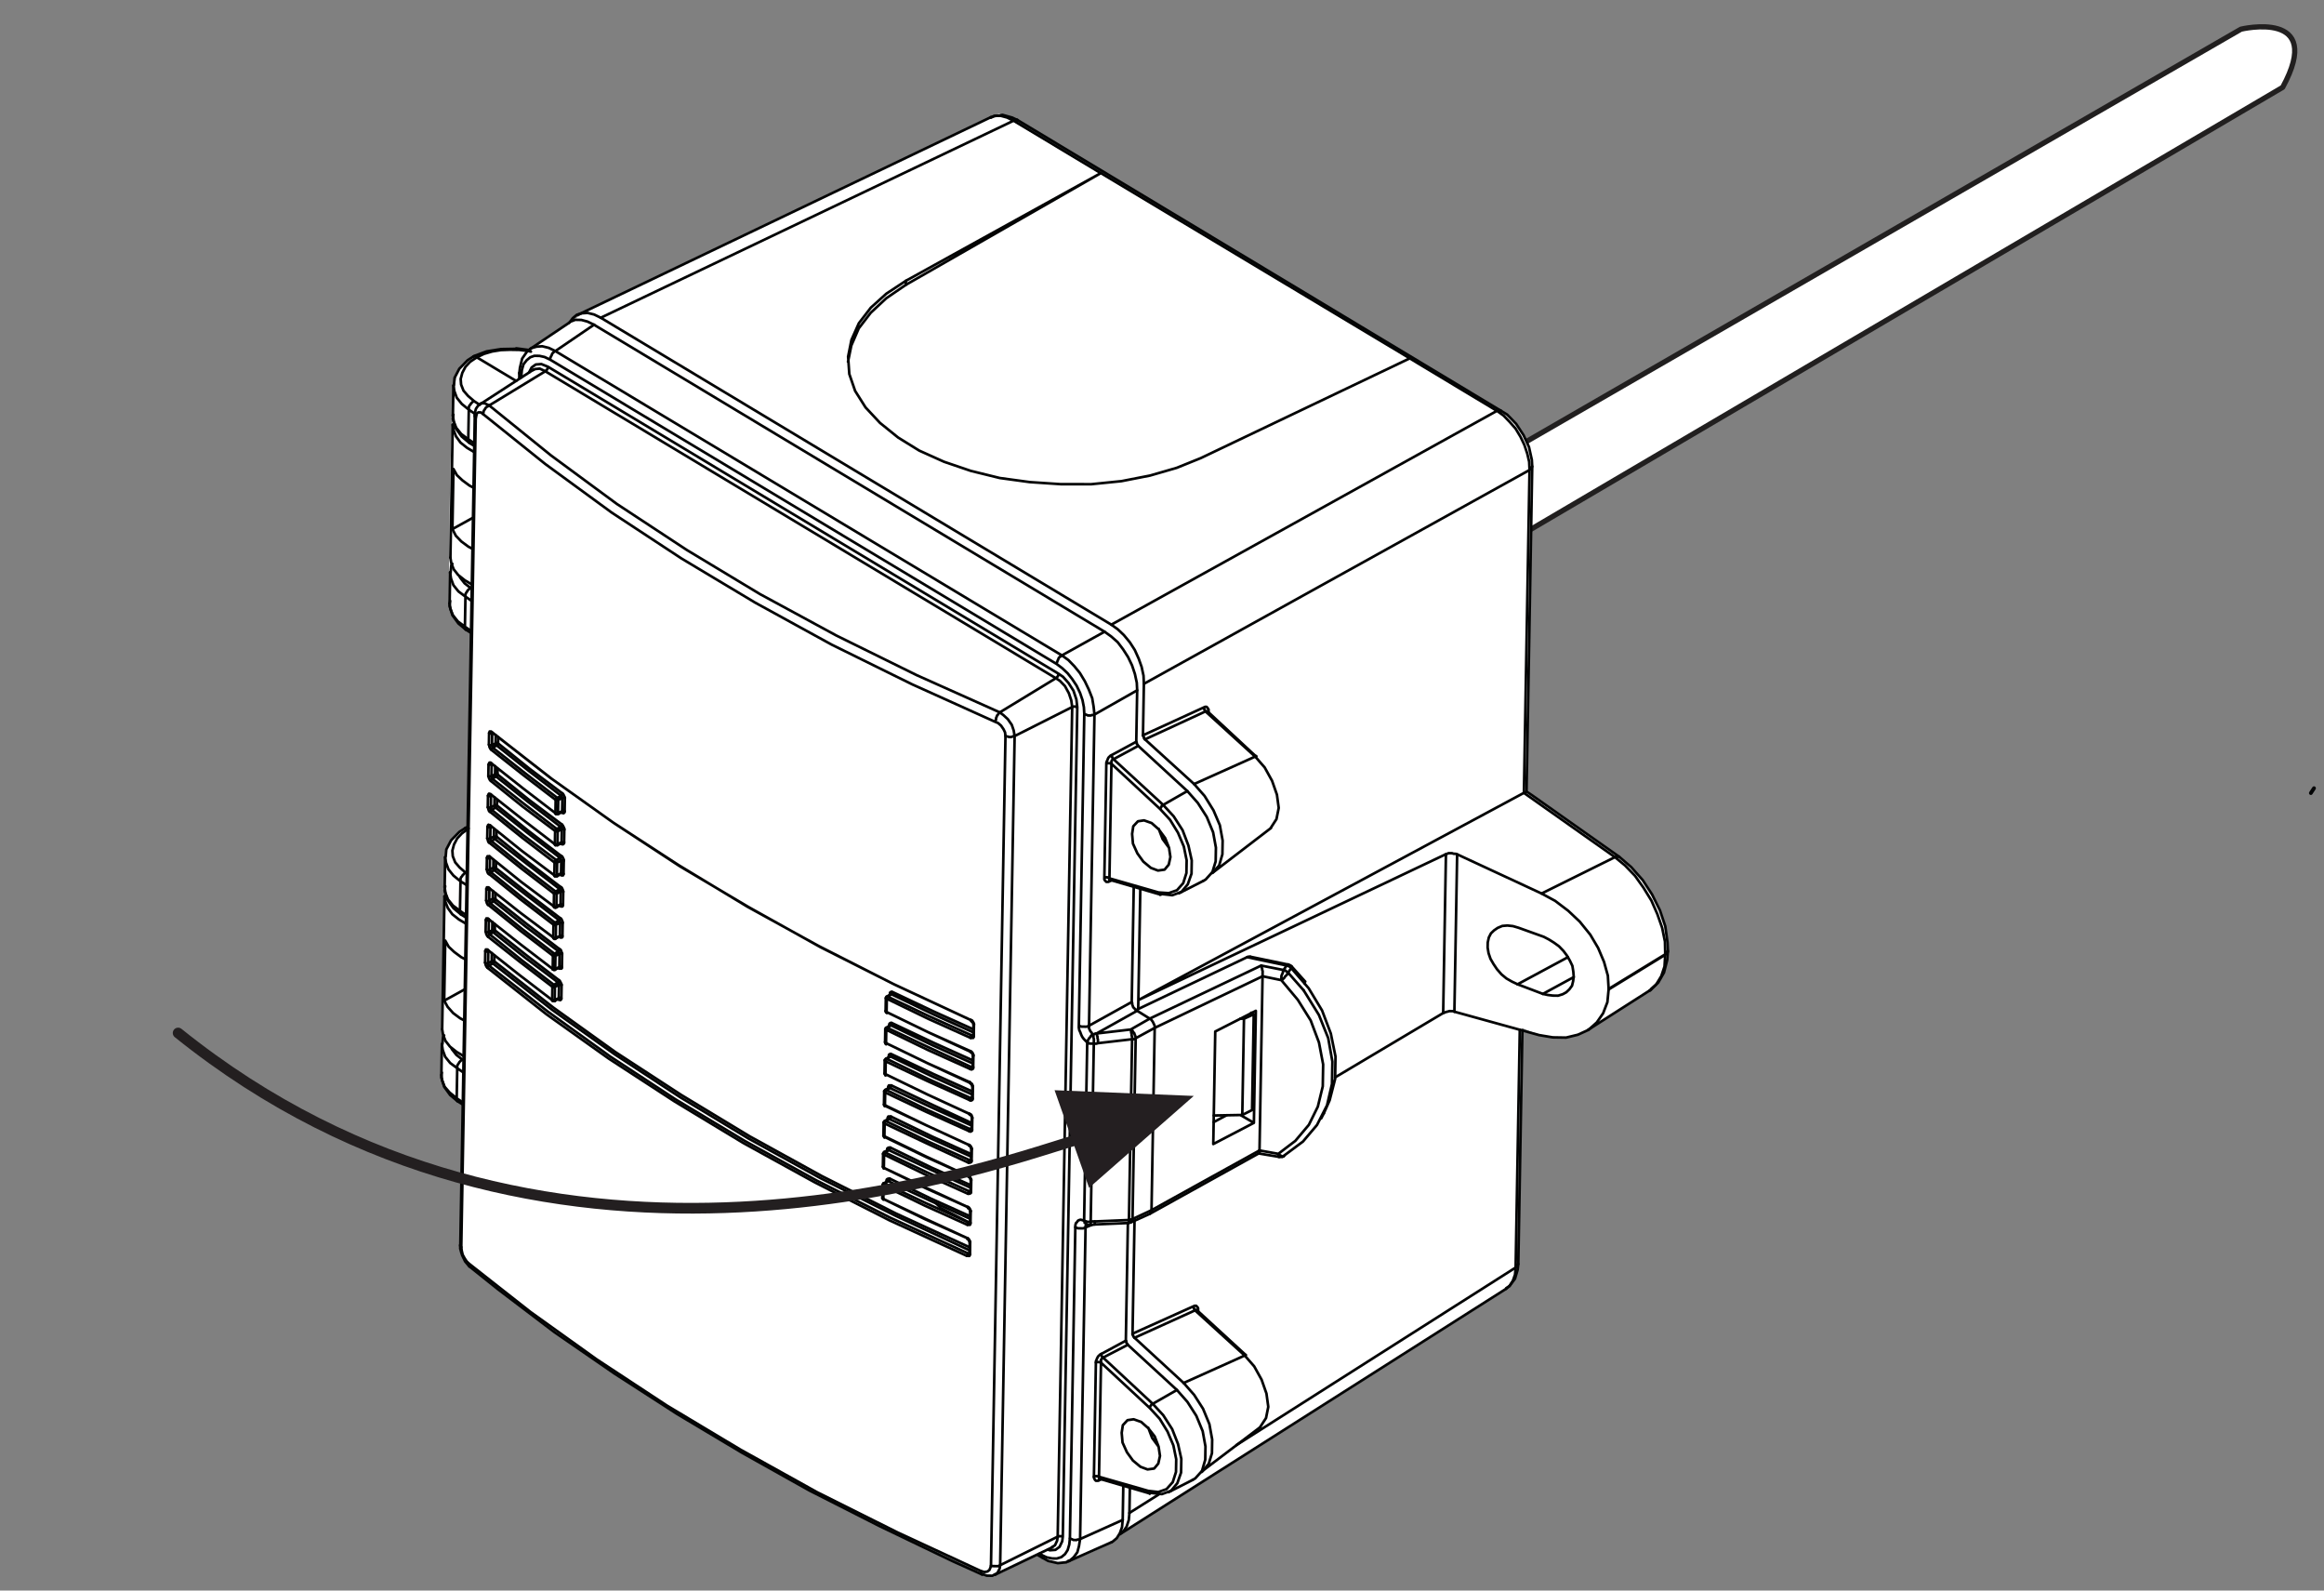 <?xml version="1.0" encoding="UTF-8" standalone="no"?>
<!DOCTYPE svg PUBLIC "-//W3C//DTD SVG 1.1//EN" "http://www.w3.org/Graphics/SVG/1.1/DTD/svg11.dtd">
<svg width="100%" height="100%" viewBox="0 0 798 546" version="1.1" xmlns="http://www.w3.org/2000/svg" xmlns:xlink="http://www.w3.org/1999/xlink" xml:space="preserve" xmlns:serif="http://www.serif.com/" style="fill-rule:evenodd;clip-rule:evenodd;stroke-linecap:round;stroke-linejoin:round;stroke-miterlimit:10;">
    <rect x="0" y="0" width="798" height="546" fill="#808080" stroke="none"/>
    <g transform="matrix(1.66,0,0,1.66,398.588,272.634)">
        <g id="NT-DRS-How-To-Close-ISO.afpub" transform="matrix(1,0,0,1,-240.122,-164.243)">
            <clipPath id="_clip1">
                <rect x="0" y="0" width="480.243" height="328.486"/>
            </clipPath>
            <g clip-path="url(#_clip1)">
                <g transform="matrix(-0.602,0.92,-0.903,-0.613,478.565,164.055)">
                    <path d="M-0.841,0.45L0.241,0.45" style="fill:none;fill-rule:nonzero;stroke:rgb(3,4,5);stroke-width:0.72px;"/>
                </g>
                <g transform="matrix(3.592,-2.111,-2.111,-3.592,342.625,148.7)">
                    <path d="M-4.497,11.276L42.694,11.276C46.499,13.559 42.373,14.814 42.373,14.814L-8.358,15.222L-8.909,15.333" style="fill:white;fill-rule:nonzero;stroke:rgb(33,31,31);stroke-width:0.26px;stroke-linecap:butt;stroke-linejoin:miter;"/>
                </g>
                <g transform="matrix(4.167,0,0,4.167,109.178,279.684)">
                    <path d="M0,-49.774L3.24,-51.882L23.409,-61.487L47.508,-47.126C47.508,-47.126 50.07,-46.129 49.811,-43.723C49.7,-39.815 49.672,-30.811 49.622,-27.911C50.302,-27.206 52.445,-25.957 53.897,-24.806C56.204,-23.034 56.472,-21.408 56.629,-20.126C56.477,-19.569 56.621,-19.056 56.302,-18.616C55.635,-17.762 53.207,-16.371 52.706,-16.081C51.505,-15.063 49.372,-16.096 49.372,-16.096L49.212,-10.817L49.101,-4.412C49.101,-4.412 49.213,-3.414 48.209,-2.912C45.494,-1.184 43.593,-0.005 43.593,-0.005L29.891,8.693C29.891,8.693 29.611,8.881 29.319,9.057C29.227,9.485 27.26,10.267 26.709,10.35C25.961,10.597 25.536,10.156 25.496,9.982C24.54,10.182 22.965,11.713 22.278,10.792C6.685,3.766 -3.349,-4.245 -3.334,-5.078C-3.448,-5.989 -3.015,-12.306 -3.21,-12.394C-3.74,-12.634 -4.114,-13.039 -4.267,-13.656C-4.267,-13.656 -4.053,-23.436 -4.074,-24.692C-4.242,-24.998 -3.226,-26.149 -2.968,-26.058C-2.849,-30.385 -2.821,-35.339 -2.842,-35.797C-3.615,-36.113 -3.902,-37.071 -3.902,-37.071C-3.902,-37.071 -3.964,-48.382 -3.392,-48.881C-2.07,-50.243 0,-49.774 0,-49.774" style="fill:white;fill-rule:nonzero;"/>
                </g>
                <g transform="matrix(4.167,0,0,4.167,314.058,75.427)">
                    <path d="M0,44.629L-0.025,44.654L-0.026,44.704L-0.078,44.754L-0.129,44.804M-15.891,46.88L-15.942,46.929M7.426,29.109L7.425,29.135L7.399,29.185L7.373,29.234L7.296,29.284M-16.043,46.928L-16.018,46.903L-15.992,46.903L-15.968,46.929L-15.942,46.929M-0.036,30.748L2.466,29.402M7.426,29.084L7.425,29.135L7.4,29.159L7.374,29.209L7.297,29.259M5.005,24.415L4.954,24.414L4.904,24.388L4.853,24.413L4.802,24.437M7.296,29.284L7.297,29.259M-16.115,46.724L-16.116,46.749L-16.116,46.774L-16.117,46.8L-16.092,46.826L-16.093,46.851L-16.068,46.877L-16.043,46.902L-16.043,46.928M1.22,31.226L2.752,30.393M6.584,31.016L6.841,30.768L7.101,30.342L7.261,29.865L7.296,29.284M4.485,31.005L7.296,29.284M-13.579,49.17L-16.043,46.928M-16.043,46.928L-19.05,48.291M-25.05,-12.111L-25.375,-12.268L-25.678,-12.349L-25.981,-12.354L-26.184,-12.282M-13.579,49.17L-16.612,50.533M7.297,29.259L7.283,28.626L7.143,27.941L6.902,27.255L6.61,26.592L6.217,25.953L5.797,25.364L5.301,24.85L4.802,24.437M4.486,30.979L7.297,29.259M-3.033,24.3L-3.169,32.11M-13.986,53.613L-0.129,44.804M-19.303,56.983L-17.821,56.049M-0.129,44.804L0.077,33.001M-19.148,48.087L-16.115,46.724M-15.891,46.88L-15.89,46.829L-15.914,46.778L-15.939,46.753L-15.989,46.701L-16.014,46.701L-16.064,46.7L-16.115,46.724M-15.891,46.88L-15.893,46.981M-25.05,-12.111L-24.999,-12.135L-24.923,-12.159L-24.872,-12.158L-24.847,-12.132M0.561,5.225L0.665,5.125L0.665,5.1L0.691,5.05M-1.056,2.289L-1.005,2.265L-0.954,2.265L-0.878,2.267L-0.854,2.292M-3.726,32.176L-3.589,24.29M1.155,26.244L4.802,24.437M4.802,24.437L0.282,21.248M-30.396,-4.164L-30.4,-3.962M-15.372,17.158L-15.398,17.182L-15.423,17.207M-15.524,17.205L-15.499,17.206L-15.474,17.206L-15.449,17.207L-15.423,17.207M-15.597,17.002L-15.597,17.027L-15.598,17.053L-15.598,17.078L-15.573,17.103L-15.574,17.129L-15.549,17.154L-15.524,17.18L-15.524,17.205M-20.721,-9.507L-25.05,-12.111M-25.05,-12.111L-45.547,-2.33M-1.056,2.289L-5.384,-0.315M0.282,21.248L0.561,5.225M-18.63,18.39L-15.597,17.002M-15.372,17.158L-15.371,17.107L-15.396,17.081L-15.42,17.03L-15.445,17.005L-15.47,16.979L-15.495,16.978L-15.546,16.978L-15.597,17.002M-15.372,17.158L-15.374,17.259M-13.061,19.448L-15.524,17.205M-15.524,17.205L-18.532,18.594M-13.061,19.448L-16.093,20.811M0.561,5.225L-18.585,15.837M0.561,5.225L0.543,4.82L0.449,4.414L0.305,3.981L0.11,3.573L-0.136,3.165L-0.433,2.831L-0.731,2.522L-1.056,2.289M-20.202,12.902L-1.056,2.289M-52.695,36.403L-52.697,36.504L-52.672,36.529L-52.647,36.555M-52.669,34.912L-53.018,34.653L-53.266,34.345L-53.387,34.014L-53.432,33.71M-53.459,35.252L-53.413,35.531L-53.292,35.836L-53.044,36.119L-52.695,36.403M-52.955,33.921L-52.931,33.972L-52.708,34.253L-52.409,34.486M-52.409,34.486L-52.46,34.511L-52.563,34.61L-52.589,34.66L-52.641,34.735L-52.667,34.785L-52.668,34.861L-52.669,34.912M-52.409,34.486L-52.359,34.512M-52.369,35.119L-52.669,34.912M-52.669,34.912L-52.695,36.403M-52.695,36.403L-52.395,36.61M-52.533,27.102L-52.534,27.178L-52.535,27.203L-52.51,27.254L-52.485,27.28M-52.507,25.636L-52.856,25.352L-53.104,25.044L-53.224,24.713L-53.27,24.435M-52.107,23.014L-52.44,23.261L-52.672,23.51L-52.829,23.81L-52.91,24.112L-52.89,24.39L-52.769,24.696L-52.546,24.953L-52.247,25.211M-52.247,25.211L-52.298,25.235L-52.349,25.285L-52.401,25.335L-52.427,25.385L-52.478,25.434L-52.505,25.51L-52.506,25.56L-52.507,25.636M-52.247,25.211L-52.197,25.237M-52.207,25.818L-52.507,25.636M-52.507,25.636L-52.533,27.102M-52.533,27.102L-52.233,27.309M-50.958,29.607L-50.959,29.632L-50.959,29.658L-50.934,29.658L-50.934,29.683L-50.91,29.709M-51.089,29.832L-51.114,29.807L-51.113,29.781L-51.138,29.756L-51.137,29.705M-50.832,29.609L-50.857,29.584L-50.882,29.583L-50.907,29.583L-50.933,29.582L-50.958,29.582L-50.958,29.607M-51.137,29.705L-50.958,29.607M-50.958,29.607L-50.951,29.203M-51.137,29.705L-51.162,29.705L-51.188,29.704L-51.213,29.704L-51.238,29.703L-51.263,29.703L-51.288,29.677M-51.127,29.124L-51.137,29.705M-51.101,29.099L-51.127,29.124M-51.127,29.124L-51.152,29.123L-51.178,29.123L-51.203,29.122L-51.253,29.122L-51.278,29.096M-51.127,29.124L-51.126,29.098L-51.126,29.073M-50.931,28.065L-50.932,28.09L-50.907,28.116L-50.908,28.142L-50.883,28.167M-51.061,28.265L-51.087,28.265L-51.086,28.24L-51.111,28.189L-51.11,28.163M-50.805,28.068L-50.83,28.042L-50.855,28.041L-50.881,28.041L-50.906,28.04L-50.931,28.04L-50.931,28.065M-51.11,28.163L-50.931,28.065M-50.931,28.065L-50.924,27.661M-51.11,28.163L-51.135,28.163L-51.161,28.162L-51.211,28.162L-51.237,28.161L-51.261,28.135M-51.1,27.582L-51.11,28.163M-51.074,27.557L-51.1,27.582M-51.1,27.582L-51.125,27.581L-51.151,27.581L-51.176,27.58L-51.226,27.58L-51.251,27.554M-51.1,27.582L-51.1,27.557L-51.099,27.531M-50.904,26.498L-50.905,26.524L-50.905,26.549L-50.88,26.574L-50.881,26.6L-50.856,26.626M-51.034,26.724L-51.06,26.723L-51.059,26.673L-51.084,26.647L-51.083,26.622L-51.083,26.596M-50.778,26.526L-50.778,26.501L-50.803,26.5L-50.828,26.5L-50.854,26.499L-50.879,26.499L-50.904,26.498M-51.083,26.596L-50.904,26.498M-50.904,26.498L-50.897,26.119M-51.083,26.596L-51.109,26.621L-51.134,26.621L-51.159,26.62L-51.184,26.62L-51.21,26.619L-51.234,26.594M-51.073,26.015L-51.083,26.596M-51.047,26.015L-51.073,26.015M-51.073,26.015L-51.098,26.04L-51.124,26.039L-51.174,26.039L-51.199,26.013L-51.224,26.012M-51.073,26.015L-51.072,25.99M-50.877,24.957L-50.878,24.982L-50.878,25.007L-50.853,25.033L-50.854,25.058L-50.828,25.058L-50.829,25.084M-51.008,25.182L-51.032,25.156L-51.032,25.131L-51.057,25.105L-51.056,25.08L-51.056,25.054M-50.751,24.984L-50.751,24.959L-50.776,24.958L-50.827,24.958L-50.852,24.957L-50.877,24.957M-51.056,25.054L-50.877,24.957M-50.877,24.957L-50.871,24.578M-51.056,25.054L-51.082,25.079L-51.132,25.079L-51.157,25.078L-51.182,25.052L-51.208,25.052M-51.046,24.473L-51.056,25.054M-52.287,12.999L-52.287,13.05L-52.288,13.1L-52.263,13.126L-52.239,13.152M-51.02,24.449L-51.046,24.473M-51.046,24.473L-51.072,24.498L-51.097,24.498L-51.122,24.497L-51.147,24.497L-51.172,24.471L-51.197,24.471M-51.046,24.473L-51.045,24.448M-47.629,31.511L-47.629,31.485L-47.628,31.46M-47.628,31.435L-47.628,31.46L-47.654,31.46M-47.833,31.583L-47.832,31.557L-47.832,31.532M-50.805,28.068L-50.805,28.093L-50.806,28.118L-50.831,28.118L-50.832,28.143L-50.857,28.168L-50.883,28.167M-50.85,23.415L-50.851,23.44L-50.851,23.465L-50.826,23.491L-50.827,23.516L-50.802,23.517L-50.802,23.542M-47.501,31.437L-47.527,31.436L-47.552,31.411L-47.577,31.411L-47.602,31.41L-47.628,31.435M-50.981,23.64L-51.005,23.614L-51.005,23.589L-51.03,23.563L-51.029,23.538L-51.029,23.513M-47.832,31.532L-47.628,31.435M-47.628,31.435L-47.616,30.778M-47.665,30.651L-49.287,29.434L-50.883,28.167M-50.883,28.167L-51.061,28.265M-47.612,30.55L-47.613,30.576L-47.613,30.601L-47.614,30.626L-47.639,30.626L-47.639,30.651L-47.665,30.651M-47.49,30.78L-47.515,30.78L-47.541,30.779L-47.566,30.779L-47.591,30.778L-47.616,30.778M-47.832,31.532L-47.882,31.532L-47.908,31.531L-47.933,31.531L-47.958,31.53M-47.82,30.875L-47.832,31.532M-51.061,28.265L-51.139,28.34L-51.139,28.39M-51.061,28.265L-49.491,29.532L-47.869,30.773M-47.665,30.651L-47.665,30.676L-47.64,30.702L-47.641,30.727L-47.616,30.752L-47.616,30.778M-47.869,30.773L-47.665,30.651M-47.616,30.778L-47.82,30.875M-47.82,30.875L-47.82,30.85L-47.819,30.825L-47.869,30.773M-47.869,30.773L-47.894,30.773L-47.895,30.798L-47.92,30.798L-47.921,30.823L-47.946,30.848L-47.947,30.873M-47.82,30.875L-47.821,30.901L-47.846,30.9L-47.871,30.9L-47.897,30.899L-47.922,30.899L-47.921,30.874L-47.947,30.873M-50.724,23.417L-50.749,23.417L-50.774,23.416L-50.8,23.416L-50.825,23.415L-50.85,23.415M-51.029,23.513L-50.85,23.415M-50.85,23.415L-50.844,23.036M-51.029,23.513L-51.054,23.512L-51.055,23.538L-51.08,23.537L-51.105,23.537L-51.131,23.536L-51.155,23.511L-51.181,23.51M-51.019,22.932L-51.029,23.513M-52.261,11.508L-52.61,11.249L-52.857,10.941L-52.978,10.61L-53.023,10.306M-53.05,11.848L-53.005,12.127L-52.883,12.432L-52.636,12.74L-52.287,12.999M-50.993,22.907L-51.019,22.932M-52.547,10.517L-52.522,10.568L-52.3,10.85L-52,11.083M-51.019,22.932L-51.044,22.931L-51.045,22.956L-51.095,22.956L-51.12,22.955L-51.12,22.93L-51.145,22.929L-51.171,22.929M-51.019,22.932L-51.018,22.906M-52,11.083L-52.051,11.107L-52.154,11.206L-52.18,11.256L-52.232,11.331L-52.258,11.381L-52.26,11.457L-52.261,11.508M-52,11.083L-51.95,11.109M-47.602,29.969L-47.602,29.944L-47.601,29.918M-51.961,11.715L-52.261,11.508M-52.287,12.999L-52.261,11.508M-52.287,12.999L-51.987,13.207M-47.601,29.893L-47.601,29.918L-47.627,29.918M-47.805,30.016L-47.805,29.991M-50.778,26.526L-50.779,26.551L-50.779,26.576L-50.804,26.576L-50.805,26.601L-50.831,26.626L-50.856,26.626M-50.823,21.873L-50.824,21.898L-50.824,21.924L-50.799,21.949L-50.8,21.975L-50.775,21.975M-47.475,29.895L-47.5,29.895L-47.499,29.87L-47.525,29.869L-47.55,29.869L-47.575,29.868L-47.601,29.893M-50.954,22.098L-50.979,22.073L-50.978,22.047L-51.003,22.022L-51.003,21.996L-51.002,21.971M-47.805,29.991L-47.601,29.893M-47.601,29.893L-47.589,29.236M-47.638,29.109L-49.26,27.892L-50.856,26.626M-50.856,26.626L-51.034,26.724M-47.585,29.009L-47.586,29.034L-47.586,29.059L-47.612,29.084L-47.613,29.109L-47.638,29.109M-47.463,29.238L-47.488,29.238L-47.513,29.212L-47.538,29.212L-47.564,29.236L-47.589,29.236M-47.805,29.991L-47.83,29.99L-47.855,29.99L-47.881,29.989L-47.931,29.989M-47.793,29.334L-47.805,29.991M-51.034,26.724L-51.06,26.748L-51.112,26.798L-51.112,26.823M-51.034,26.724L-49.464,27.99L-47.842,29.232M-47.638,29.109L-47.638,29.134L-47.613,29.16L-47.614,29.185L-47.589,29.211L-47.589,29.236M-47.842,29.232L-47.638,29.109M-47.589,29.236L-47.793,29.334M-47.793,29.334L-47.793,29.308L-47.792,29.283L-47.817,29.257L-47.842,29.232M-47.842,29.232L-47.867,29.231L-47.868,29.256L-47.893,29.256L-47.894,29.281L-47.919,29.306L-47.92,29.331M-47.793,29.334L-47.819,29.358L-47.87,29.358L-47.895,29.357L-47.895,29.332L-47.92,29.331M-50.697,21.875L-50.748,21.875L-50.747,21.849L-50.772,21.849L-50.798,21.874L-50.823,21.873M-51.002,21.971L-50.823,21.873M-50.823,21.873L-50.816,21.469M-51.002,21.971L-51.027,21.971L-51.028,21.996L-51.053,21.996L-51.078,21.995L-51.104,21.995L-51.103,21.969L-51.154,21.969M-50.992,21.39L-51.002,21.971M-50.966,21.365L-50.992,21.39M-50.992,21.39L-51.017,21.389L-51.043,21.414L-51.068,21.414L-51.093,21.388L-51.118,21.388L-51.144,21.387M-50.992,21.39L-50.991,21.365L-50.991,21.339M-47.575,28.402L-47.574,28.377M-47.574,28.351L-47.574,28.377L-47.6,28.376M-47.778,28.474L-47.778,28.449M-50.751,24.984L-50.752,25.009L-50.777,25.034L-50.778,25.059L-50.803,25.059L-50.829,25.084M-50.796,20.331L-50.797,20.357L-50.797,20.382L-50.772,20.382L-50.773,20.408L-50.748,20.433M-47.448,28.354L-47.473,28.353L-47.473,28.328L-47.498,28.328L-47.523,28.327L-47.548,28.327L-47.574,28.326L-47.574,28.351M-50.927,20.557L-50.952,20.531L-50.951,20.506L-50.976,20.48L-50.976,20.455L-50.975,20.429M-47.778,28.449L-47.574,28.351M-47.574,28.351L-47.563,27.694M-47.611,27.567L-49.233,26.325L-50.829,25.084M-50.829,25.084L-51.008,25.182M-47.559,27.467L-47.559,27.517L-47.611,27.567M-47.436,27.697L-47.461,27.696L-47.486,27.67L-47.537,27.67L-47.563,27.694M-47.778,28.449L-47.803,28.449L-47.829,28.448L-47.854,28.448L-47.879,28.447L-47.904,28.422M-47.766,27.792L-47.778,28.449M-51.008,25.182L-51.033,25.207L-51.059,25.206L-51.059,25.232L-51.085,25.256L-51.085,25.282M-51.008,25.182L-49.437,26.448L-47.815,27.69M-47.611,27.567L-47.611,27.592L-47.587,27.618L-47.587,27.643L-47.562,27.669L-47.563,27.694M-47.815,27.69L-47.611,27.567M-47.563,27.694L-47.766,27.792M-47.766,27.792L-47.766,27.741L-47.79,27.716L-47.79,27.69L-47.815,27.69M-47.815,27.69L-47.841,27.689L-47.866,27.714L-47.867,27.74L-47.892,27.764L-47.893,27.79M-47.766,27.792L-47.792,27.817L-47.817,27.816L-47.843,27.816L-47.868,27.79L-47.893,27.79M-50.67,20.334L-50.695,20.333L-50.72,20.308L-50.746,20.307L-50.771,20.307L-50.796,20.331" style="fill:none;fill-rule:nonzero;stroke:rgb(3,4,4);stroke-width:0.13px;stroke-linecap:butt;stroke-linejoin:miter;"/>
                </g>
                <g transform="matrix(4.167,0,0,4.167,101.662,237.438)">
                    <path d="M0,-18.453L0.179,-18.551M0.179,-18.551L0.186,-18.955M0,-18.453L-0.025,-18.453L-0.051,-18.454L-0.076,-18.454L-0.101,-18.455L-0.126,-18.455L-0.152,-18.456M0.01,-19.034L0,-18.453M0.036,-19.059L0.01,-19.034M0.01,-19.034L-0.015,-19.035L-0.04,-19.035L-0.066,-19.036L-0.091,-19.036L-0.116,-19.037L-0.142,-19.037M0.01,-19.034L0.011,-19.06L0.011,-19.085M3.427,-12.022L3.428,-12.047M3.429,-12.098L3.428,-12.073L3.402,-12.048M3.224,-11.95L3.224,-11.975L3.225,-12.001M0.251,-15.465L0.251,-15.44L0.25,-15.415L0.225,-15.39L0.224,-15.365L0.199,-15.365L0.173,-15.34M0.206,-20.093L0.205,-20.067L0.205,-20.042L0.23,-20.042L0.229,-20.016L0.254,-19.991M3.554,-12.071L3.53,-12.096L3.504,-12.097L3.479,-12.097L3.454,-12.098L3.429,-12.098M0.075,-19.867L0.05,-19.893L0.051,-19.918L0.026,-19.944L0.027,-19.995M3.225,-12.001L3.429,-12.098M3.429,-12.098L3.44,-12.73M3.391,-12.857L1.77,-14.099L0.173,-15.34M0.173,-15.34L-0.005,-15.242M3.444,-12.957L3.443,-12.932L3.443,-12.907L3.391,-12.857M3.566,-12.728L3.541,-12.728L3.541,-12.754L3.491,-12.754L3.465,-12.755L3.44,-12.755L3.44,-12.73M3.225,-12.001L3.224,-11.975L3.199,-11.976L3.148,-11.976L3.123,-11.977L3.098,-12.003M3.236,-12.633L3.225,-12.001M-0.005,-15.242L-0.031,-15.243L-0.031,-15.217L-0.056,-15.218L-0.057,-15.193L-0.082,-15.193L-0.083,-15.168L-0.083,-15.143M-0.005,-15.242L1.565,-13.976L3.187,-12.734M3.391,-12.857L3.391,-12.832L3.416,-12.806L3.415,-12.781L3.44,-12.755L3.44,-12.73M3.187,-12.734L3.391,-12.857M3.44,-12.73L3.236,-12.633M3.236,-12.633L3.236,-12.658L3.237,-12.683L3.237,-12.708L3.212,-12.709L3.212,-12.734L3.187,-12.734M3.187,-12.734L3.161,-12.735L3.136,-12.71L3.135,-12.685L3.11,-12.66L3.109,-12.635M3.236,-12.633L3.185,-12.633L3.16,-12.634L3.134,-12.634L3.109,-12.635M0.332,-20.091L0.307,-20.116L0.282,-20.117L0.257,-20.117L0.231,-20.118L0.206,-20.118L0.206,-20.093M0.027,-19.995L0.206,-20.093M0.206,-20.093L0.213,-20.497M0.027,-19.995L0.002,-19.995L-0.024,-19.996L-0.074,-19.996L-0.099,-19.997L-0.124,-20.023M0.037,-20.576L0.027,-19.995M0.063,-20.601L0.037,-20.576M0.037,-20.576L0.012,-20.576L-0.014,-20.577L-0.039,-20.577L-0.064,-20.578L-0.089,-20.578L-0.114,-20.604M0.037,-20.576L0.038,-20.601L0.038,-20.627M3.454,-13.564L3.455,-13.589M3.455,-13.64L3.455,-13.614L3.429,-13.59M3.251,-13.492L3.251,-13.517L3.252,-13.542M27.287,20.173L27.287,20.224L27.311,20.275L27.36,20.326M29.222,19.398L29.166,19.751L29.085,20.053L28.903,20.302L28.698,20.476L28.647,20.501M0.278,-17.007L0.278,-16.982L0.277,-16.957L0.252,-16.932L0.251,-16.906L0.226,-16.907L0.201,-16.907M3.581,-13.612L3.557,-13.638L3.531,-13.639L3.506,-13.639L3.481,-13.64L3.455,-13.64M3.252,-13.542L3.455,-13.64M3.455,-13.64L3.466,-14.272M3.418,-14.399L1.796,-15.641L0.201,-16.907M0.201,-16.907L0.021,-16.784M3.47,-14.499L3.47,-14.448L3.444,-14.424L3.418,-14.399M3.593,-14.27L3.568,-14.295L3.543,-14.296L3.492,-14.296L3.467,-14.297L3.466,-14.272M3.252,-13.542L3.251,-13.517L3.226,-13.518L3.175,-13.518L3.15,-13.519L3.15,-13.544L3.125,-13.544M3.263,-14.174L3.252,-13.542M0.021,-16.784L-0.004,-16.784L-0.004,-16.759L-0.03,-16.76L-0.03,-16.734L-0.055,-16.735L-0.056,-16.71L-0.056,-16.684M0.021,-16.784L1.592,-15.518L3.214,-14.301M3.418,-14.399L3.418,-14.374L3.442,-14.348L3.442,-14.323L3.467,-14.297L3.466,-14.272M3.214,-14.301L3.418,-14.399M3.466,-14.272L3.263,-14.174M3.263,-14.174L3.263,-14.225L3.264,-14.25L3.239,-14.25L3.239,-14.276L3.214,-14.276L3.214,-14.301M3.214,-14.301L3.188,-14.277L3.163,-14.252L3.162,-14.226L3.137,-14.227L3.137,-14.201L3.136,-14.176M3.263,-14.174L3.237,-14.174L3.212,-14.175L3.187,-14.175L3.161,-14.176L3.136,-14.176M3.481,-15.106L3.481,-15.131L3.482,-15.156M3.482,-15.181L3.482,-15.156L3.456,-15.131M3.278,-15.034L3.278,-15.084M0.305,-18.549L0.305,-18.524L0.304,-18.498L0.278,-18.473L0.278,-18.448L0.253,-18.449L0.227,-18.449M1.961,-39.529L1.835,-39.557L1.381,-39.615L0.926,-39.623L0.47,-39.606L0.039,-39.537L-0.367,-39.418L-0.724,-39.247M3.609,-15.179L3.583,-15.18L3.558,-15.18L3.533,-15.181L3.482,-15.181M30.158,16.482L30.159,16.457L30.159,16.431L30.185,16.406M3.278,-15.084L3.482,-15.181M3.482,-15.181L3.494,-15.839M3.445,-15.941L1.823,-17.182L0.227,-18.449M0.227,-18.449L0.048,-18.326M3.498,-16.066L3.497,-16.041L3.497,-16.015L3.496,-15.99L3.471,-15.991L3.471,-15.965L3.445,-15.966L3.445,-15.941M3.62,-15.811L3.595,-15.837L3.57,-15.837L3.544,-15.838L3.519,-15.838L3.494,-15.839M3.278,-15.084L3.253,-15.059L3.227,-15.059L3.202,-15.06L3.177,-15.086L3.152,-15.086M3.289,-15.716L3.278,-15.084M0.048,-18.326L0.023,-18.326L-0.003,-18.301L-0.003,-18.276L-0.028,-18.277L-0.029,-18.251L-0.029,-18.226M0.048,-18.326L1.619,-17.085L3.241,-15.843M3.445,-15.941L3.47,-15.915L3.469,-15.864L3.494,-15.839M3.241,-15.843L3.445,-15.941M3.494,-15.839L3.289,-15.716M3.289,-15.716L3.29,-15.741L3.29,-15.766L3.291,-15.792L3.265,-15.792L3.266,-15.817L3.241,-15.818L3.241,-15.843M3.241,-15.843L3.215,-15.818L3.19,-15.819L3.19,-15.793L3.189,-15.768L3.164,-15.768L3.164,-15.743M3.289,-15.716L3.264,-15.716L3.239,-15.717L3.188,-15.717L3.164,-15.743M-1.155,5.696L-1.13,5.747L-1.131,5.798L-1.107,5.849L-1.082,5.849M-1.149,-35.184L-1.15,-35.109L-1.151,-35.083L-1.126,-35.032L-1.102,-35.007M24.29,20.98L24.289,21.031L24.313,21.082L24.313,21.107L24.363,21.159M25.256,20.694L25.227,20.87L25.123,21.071L24.995,21.17M3.508,-16.647L3.508,-16.673L3.509,-16.698M3.509,-16.723L3.509,-16.698L3.483,-16.673M3.304,-16.575L3.305,-16.6L3.305,-16.626M0.332,-20.091L0.332,-20.065L0.331,-20.04L0.306,-20.04L0.305,-20.015L0.28,-19.99L0.254,-19.991M3.636,-16.721L3.61,-16.721L3.585,-16.722L3.56,-16.748L3.56,-16.722L3.535,-16.723L3.509,-16.723M3.305,-16.626L3.509,-16.723M3.509,-16.723L3.521,-17.38M3.472,-17.482L1.85,-18.724L0.254,-19.991M0.254,-19.991L0.075,-19.867M3.525,-17.608L3.524,-17.582L3.524,-17.557L3.523,-17.532L3.498,-17.532L3.498,-17.507L3.472,-17.508L3.472,-17.482M3.647,-17.378L3.622,-17.379L3.571,-17.379L3.546,-17.38L3.521,-17.38M3.305,-16.626L3.28,-16.626L3.254,-16.601L3.229,-16.627L3.204,-16.627L3.179,-16.628M3.317,-17.283L3.305,-16.626M0.075,-19.867L0.05,-19.868L0.024,-19.843L-0.001,-19.818L-0.002,-19.793L-0.002,-19.768M0.075,-19.867L1.646,-18.627L3.268,-17.385M3.472,-17.482L3.497,-17.457L3.496,-17.431L3.521,-17.38M3.268,-17.385L3.472,-17.482M3.521,-17.38L3.317,-17.283M3.317,-17.283L3.317,-17.308L3.318,-17.333L3.268,-17.385M3.268,-17.385L3.243,-17.385L3.242,-17.36L3.217,-17.36L3.216,-17.335L3.191,-17.31L3.19,-17.285M3.317,-17.283L3.316,-17.257L3.291,-17.258L3.266,-17.258L3.24,-17.259L3.215,-17.259L3.19,-17.285M-1.123,-36.65L-1.472,-36.934L-1.72,-37.242L-1.841,-37.573L-1.886,-37.852M-0.724,-39.247L-1.057,-39.026L-1.289,-38.777L-1.446,-38.476L-1.527,-38.174L-1.506,-37.896L-1.385,-37.59L-1.162,-37.333L-0.863,-37.075M-0.863,-37.075L-0.914,-37.051L-0.966,-37.001L-1.017,-36.952L-1.043,-36.902L-1.095,-36.852L-1.121,-36.777L-1.122,-36.726L-1.123,-36.65M-0.863,-37.075L-0.588,-36.894M-0.824,-36.443L-1.123,-36.65M-1.149,-35.184L-1.123,-36.65M-1.149,-35.184L-0.849,-34.977M30.161,16.305L30.161,16.33L30.16,16.355L30.16,16.406L30.185,16.406M30.161,16.305L30.136,16.304L30.086,16.278L30.06,16.278L30.035,16.277L29.985,16.276L29.96,16.276L29.934,16.301L29.909,16.3M30.365,10.393L30.34,10.392L30.315,10.366L30.316,10.341L30.291,10.315L30.291,10.29L30.267,10.264L30.267,10.239L30.268,10.214M30.26,10.644L30.235,10.643L30.185,10.617L30.159,10.616L30.134,10.616L30.084,10.615L30.058,10.615L30.033,10.614L30.007,10.639" style="fill:none;fill-rule:nonzero;stroke:rgb(3,4,4);stroke-width:0.13px;stroke-linecap:butt;stroke-linejoin:miter;"/>
                </g>
                <g transform="matrix(4.167,0,0,4.167,147.123,184.704)">
                    <path d="M28.199,13.089L28.174,13.088L28.149,13.062L28.149,13.037L28.151,12.936M20.679,22.413L19.454,23.049M19.454,23.049L19.377,23.123L19.352,23.148L19.351,23.198L19.351,23.224L19.35,23.274L19.349,23.3M19.454,23.049L21.918,25.342M21.918,25.342L23.118,24.655M21.918,25.342L21.892,25.341L21.866,25.366L21.841,25.391L21.84,25.416L21.814,25.441L21.789,25.466L21.788,25.516L21.762,25.541M21.764,29.789L21.765,29.763L21.739,29.763L21.714,29.737L21.715,29.712L21.691,29.661M-8.999,-27L-8.922,-27.049L-8.668,-27.121L-8.389,-27.141L-8.062,-27.06L-7.736,-26.902M-9.426,-25.668L-9.476,-25.719L-9.501,-25.745L-9.525,-25.796L-9.525,-25.821M19.349,23.3L19.25,28.961M19.25,28.961L21.691,29.661M21.691,29.661L22.195,29.72L22.602,29.576L22.912,29.227L23.072,28.724L23.083,28.092L22.943,27.407L22.652,26.719L22.259,26.081L21.762,25.541M21.762,25.541L19.349,23.3M8.736,14.291L8.737,14.266L8.712,14.265M8.544,15.173L8.494,15.121M8.736,14.291L8.762,14.291L8.787,14.292M8.608,14.415L8.583,14.389L8.558,14.389L8.557,14.414M8.555,14.515L8.53,14.515L8.531,14.49L8.505,14.489M-11.473,-24.263L-11.422,-24.312L-11.245,-24.309L-11.019,-24.204M-11.687,-23.584L-11.712,-23.635L-11.737,-23.66L-11.736,-23.686L-11.736,-23.711M8.763,12.749L8.764,12.724L8.738,12.724M8.571,13.631L8.546,13.605L8.546,13.58L8.521,13.579M8.763,12.749L8.789,12.75L8.814,12.75M8.635,12.873L8.61,12.848L8.585,12.847M8.582,12.974L8.557,12.973L8.557,12.948L8.532,12.947L8.533,12.922M18.312,32.054L20.426,31.105M19.349,29.089L19.247,29.138M18.998,28.957L18.997,29.007L19.021,29.058L19.046,29.109L19.07,29.135L19.095,29.16L19.196,29.162L19.247,29.138M18.998,28.957L19.096,23.295M19.357,22.87L19.306,22.894L19.203,22.993L19.177,23.044L19.151,23.094L19.124,23.169L19.098,23.219L19.096,23.295M19.357,22.87L20.582,22.209M18.582,16.587L18.312,32.054M17.807,32.02L17.857,32.046L17.932,32.073L17.982,32.099L18.058,32.1L18.134,32.102L18.185,32.077L18.261,32.078L18.312,32.054M18.887,16.465L18.582,16.587M20.811,16.347L20.836,16.322L20.862,16.298L20.887,16.273L20.914,16.223L20.915,16.172M12.744,17.875L12.769,17.901L12.794,17.901L12.82,17.876M18.582,16.587L18.582,16.536L18.583,16.511L18.609,16.461L18.635,16.436M18.582,16.587L18.531,16.611L18.454,16.635L18.404,16.634L18.328,16.633L18.252,16.631L18.202,16.63L18.126,16.604L18.076,16.578M8.79,11.208L8.791,11.182L8.766,11.157M18.635,16.436L18.609,16.435L18.585,16.384L18.535,16.358L18.536,16.308L18.511,16.257M18.811,16.464L18.837,16.439L18.838,16.389L18.838,16.363L18.839,16.313M12.844,17.927L12.845,17.902L12.82,17.902L12.82,17.876M8.598,12.064L8.573,12.063L8.573,12.038L8.548,12.038M8.79,11.208L8.841,11.208M-10.768,3.383L-10.768,3.408L-10.769,3.433L-10.794,3.433L-10.794,3.458L-10.82,3.483L-10.845,3.483M8.662,11.306L8.637,11.306L8.611,11.305M8.609,11.432L8.584,11.431L8.584,11.406L8.56,11.381M12.855,17.346L12.855,17.321L12.83,17.32L12.83,17.295M12.744,17.875L12.821,17.851M12.823,17.725L9.111,15.991L5.402,14.132L1.846,12.173L-1.556,10.117L-4.806,7.987L-7.902,5.784L-10.845,3.483M-10.845,3.483L-11.024,3.606M-11.024,3.606L-11.05,3.605L-11.075,3.63L-11.101,3.655L-11.102,3.68L-11.102,3.706M12.744,17.875L12.744,17.9L12.718,17.925L12.718,17.95L12.692,17.975L12.691,18.001M-11.024,3.606L-8.106,5.882L-5.01,8.11L-1.761,10.239L1.667,12.297L5.223,14.255L8.907,16.114L12.744,17.875M8.544,15.173L8.544,15.198M12.707,17.116L12.706,17.141L12.731,17.167M20.737,16.22L20.736,16.27L20.736,16.295L20.709,16.346L20.709,16.371L20.684,16.37M19.014,16.442L19.04,16.417L19.04,16.392L19.042,16.291M12.847,16.335L12.821,16.334L12.796,16.334L12.771,16.333M8.787,14.292L8.812,14.292L8.813,14.267L8.838,14.268L8.838,14.242L8.839,14.217L8.864,14.217L8.865,14.192L8.865,14.167M12.771,16.333L12.847,16.309M12.85,16.158L10.868,15.263L8.787,14.292M8.787,14.292L8.608,14.415M12.718,16.459L12.719,16.433L12.745,16.409L12.745,16.384L12.771,16.359L12.771,16.333M8.608,14.415L10.664,15.386L12.771,16.333M8.555,14.515L8.556,14.49L8.556,14.465L8.582,14.44L8.582,14.415L8.608,14.415M8.818,9.641L8.793,9.615M12.872,16.36L12.847,16.36L12.847,16.335M8.625,10.522L8.6,10.522L8.6,10.496L8.575,10.496M8.817,9.666L8.843,9.641L8.868,9.641L8.868,9.666M8.689,9.765L8.664,9.764L8.638,9.764M8.636,9.89L8.611,9.865L8.587,9.839M12.882,15.779L12.857,15.779L12.857,15.753M28.792,3.719L28.718,3.642L28.692,3.642L28.668,3.616L28.642,3.616L28.592,3.589L28.567,3.589M28.619,3.539L28.567,3.589M28.637,3.944L28.612,3.919L28.587,3.918L28.562,3.892L28.537,3.867L28.512,3.841L28.487,3.84L28.436,3.84L28.412,3.814M8.571,13.631L8.57,13.656M12.734,15.574L12.733,15.6L12.759,15.6L12.758,15.625M28.301,4.317L28.302,4.267L28.304,4.191L28.305,4.115L28.332,4.04L28.358,3.99L28.384,3.915L28.385,3.864L28.412,3.814M12.874,14.793L12.848,14.792L12.823,14.792L12.798,14.791M8.814,12.75L8.839,12.725L8.865,12.7L8.866,12.675L8.891,12.676L8.891,12.65L8.892,12.625M12.798,14.791L12.874,14.768M12.877,14.616L10.895,13.722L8.814,12.75M8.814,12.75L8.635,12.873M28.819,3.644L28.818,3.669L28.792,3.719M12.745,14.917L12.746,14.892L12.771,14.867L12.772,14.842L12.798,14.817L12.798,14.791M8.635,12.873L10.691,13.845L12.798,14.791M8.582,12.974L8.583,12.948L8.583,12.923L8.609,12.898L8.609,12.873L8.635,12.873M8.844,8.099L8.845,8.074L8.82,8.073M12.899,14.819L12.873,14.818L12.874,14.793M8.652,8.98L8.627,8.98L8.627,8.955L8.602,8.954M8.844,8.124L8.87,8.099L8.895,8.1M8.716,8.223L8.691,8.223L8.665,8.222M8.663,8.349L8.613,8.297M12.909,14.237L12.884,14.237L12.884,14.212M29.462,4.49L28.792,3.719M28.792,3.719L28.637,3.944M8.598,12.064L8.598,12.089L8.597,12.114M12.761,14.032L12.76,14.058L12.786,14.058L12.785,14.084M28.151,12.936L28.201,12.987L28.251,13.014L28.301,13.04L28.326,13.065L28.376,13.066L28.427,13.042M28.637,3.944L29.405,4.817M28.301,4.317L28.353,4.293L28.404,4.244L28.455,4.194L28.482,4.144L28.584,4.044L28.611,3.994L28.637,3.944M28.151,12.936L28.996,12.293L29.668,11.496L30.113,10.594L30.358,9.587L30.377,8.5L30.169,7.409L29.758,6.315L29.119,5.293L28.301,4.317M28.301,4.317L27.369,4.124M27.218,12.768L28.151,12.936M12.901,13.251L12.875,13.251L12.85,13.25L12.825,13.25M8.841,11.208L8.866,11.183L8.892,11.159L8.893,11.134L8.918,11.109L8.919,11.083M12.825,13.25L12.901,13.226M12.904,13.074L10.922,12.18L8.841,11.208M8.841,11.208L8.662,11.306M12.772,13.375L12.773,13.35L12.773,13.325L12.798,13.325L12.799,13.3L12.799,13.275L12.825,13.275L12.825,13.25M8.662,11.306L10.718,12.303L12.825,13.25M8.609,11.432L8.61,11.407L8.61,11.381L8.611,11.356L8.636,11.357L8.636,11.331L8.662,11.306M8.871,6.557L8.872,6.532L8.846,6.531M12.926,13.277L12.9,13.276L12.901,13.251M8.679,7.439L8.654,7.438L8.654,7.413L8.629,7.387M8.871,6.557L8.897,6.558L8.922,6.558M8.743,6.681L8.717,6.681L8.692,6.68M8.69,6.782L8.665,6.781L8.666,6.756L8.64,6.755M12.936,12.696L12.911,12.67L12.911,12.644M8.625,10.522L8.625,10.547L8.624,10.573M12.788,12.491L12.787,12.516L12.813,12.516M12.928,11.71L12.902,11.709L12.877,11.709L12.852,11.708M8.868,9.666L8.919,9.617L8.919,9.592L8.945,9.567L8.946,9.541M12.852,11.708L12.929,11.659" style="fill:none;fill-rule:nonzero;stroke:rgb(3,4,4);stroke-width:0.13px;stroke-linecap:butt;stroke-linejoin:miter;"/>
                </g>
                <g transform="matrix(4.167,0,0,4.167,201.002,158.274)">
                    <path d="M0,17.876L-1.982,16.982L-4.063,16.01M-4.063,16.01L-4.242,16.108M-0.131,18.152L-0.131,18.127L-0.105,18.127L-0.105,18.076L-0.079,18.077L-0.079,18.052M-4.242,16.108L-2.186,17.105L-0.079,18.052M-4.295,16.234L-4.294,16.208L-4.294,16.183L-4.293,16.158L-4.268,16.158L-4.268,16.133L-4.242,16.108M-4.033,11.359L-4.032,11.333L-4.057,11.333M0.022,18.079L-0.003,18.053L-0.003,18.028M-4.225,12.24L-4.25,12.24L-4.25,12.214L-4.275,12.189M-4.033,11.359L-4.007,11.359L-3.982,11.36M-4.161,11.483L-4.186,11.483L-4.186,11.457L-4.212,11.482M-4.213,11.583L-4.239,11.582L-4.238,11.557L-4.264,11.557M0.032,17.497L0.007,17.471L0.008,17.446M-4.279,15.324L-4.279,15.349L-4.28,15.374M-0.116,17.292L-0.117,17.318L-0.091,17.318M0.024,16.511L-0.002,16.511L-0.027,16.51L-0.052,16.51M-4.036,14.443L-4.011,14.444L-3.985,14.419L-3.984,14.393L-3.959,14.368L-3.958,14.343M-0.052,16.51L0.025,16.46M0.027,16.334L-1.955,15.44L-4.036,14.443M-4.036,14.443L-4.215,14.566M-0.104,16.61L-0.104,16.585L-0.078,16.56L-0.078,16.535L-0.052,16.535L-0.052,16.51M-4.215,14.566L-2.159,15.563L-0.052,16.51M-4.268,14.692L-4.267,14.667L-4.267,14.641L-4.266,14.616L-4.241,14.616L-4.241,14.591L-4.24,14.566L-4.215,14.566M8.927,22.077L14.288,19.111M0.049,16.537L0.024,16.511L0.024,16.486M14.439,10.468L9.085,13.029M0.059,15.955L0.034,15.93L0.034,15.905M-4.252,13.782L-4.252,13.807L-4.253,13.833M-0.089,15.726L-0.089,15.751L-0.064,15.776M9.085,13.029L8.927,22.077M7.984,22.516L8.927,22.077M15.481,10.157L15.636,9.932M15.636,9.932L13.672,9.519M8.84,12.569L14.372,9.936M14.372,9.936L15.481,10.157M7.806,22.563L7.831,22.563L7.857,22.538L7.882,22.539L7.907,22.539L7.933,22.54L7.958,22.515L7.984,22.516M8.141,13.543L7.984,22.516M9.085,13.029L8.141,13.543M7.963,13.591L7.988,13.591L8.013,13.592L8.064,13.592L8.09,13.567L8.115,13.568L8.141,13.543M8.141,13.543L8.141,13.493L8.117,13.416L8.093,13.365L8.069,13.289L8.019,13.238L7.995,13.186L7.945,13.135L7.895,13.109M0.051,14.944L0.025,14.969L0,14.969L-0.025,14.968M5.581,22.6L5.606,22.6L5.656,22.626L5.681,22.627L5.731,22.653L5.782,22.654L5.807,22.654L5.908,22.656M-4.009,12.901L-3.984,12.902L-3.983,12.877L-3.958,12.877L-3.957,12.851L-3.932,12.827L-3.931,12.802M-0.025,14.968L0.052,14.919M0.054,14.793L-1.928,13.898L-4.009,12.901M-4.009,12.901L-4.188,13.025M-0.077,15.068L-0.077,15.043L-0.051,15.018L-0.051,14.993L-0.025,14.968M-4.188,13.025L-2.132,13.996L-0.025,14.968M-4.24,13.125L-4.24,13.074L-4.214,13.049L-4.213,13.024L-4.188,13.025M5.735,13.754L5.76,13.78L5.81,13.78L5.835,13.806L5.936,13.808L5.961,13.809L6.012,13.809L6.063,13.81M6.02,13.355L6.044,13.405L6.043,13.456L6.043,13.507L6.067,13.583L6.066,13.633L6.064,13.709L6.064,13.76L6.063,13.81M5.735,13.754L5.761,13.704L5.762,13.653L5.814,13.578L5.84,13.528L5.892,13.479L5.917,13.429L5.969,13.379L6.02,13.355M6.02,13.355L5.97,13.303L5.946,13.252L5.896,13.201L5.872,13.149L5.847,13.099L5.823,13.048L5.825,12.972L5.825,12.921M6.02,13.355L6.096,13.331L6.147,13.306L6.198,13.307M0.076,14.995L0.076,14.97L0.051,14.969L0.051,14.944M0.086,14.414L0.086,14.389L0.061,14.388L0.061,14.363M8.215,12.179L6.198,13.307M7.895,13.109L8.84,12.569M7.806,22.563L7.963,13.591M6.265,13.788L6.189,13.813L6.139,13.812L6.063,13.81M6.063,13.81L5.908,22.656M5.908,22.656L5.985,22.632L6.035,22.633L6.111,22.634M6.111,22.634L7.806,22.563M7.963,13.591L7.964,13.54L7.965,13.464L7.94,13.413L7.942,13.338L7.918,13.261L7.919,13.211L7.895,13.134L7.895,13.109M6.198,13.307L7.895,13.109M6.265,13.788L6.266,13.738L6.268,13.662L6.268,13.612L6.245,13.535L6.246,13.46L6.221,13.408L6.222,13.358L6.198,13.307M7.963,13.591L6.265,13.788M-4.225,12.24L-4.225,12.266M-0.062,14.184L-0.062,14.209L-0.038,14.235M0.078,13.403L0.052,13.427L0.027,13.427L0.002,13.401M-3.982,11.36L-3.957,11.36L-3.956,11.335L-3.931,11.335L-3.931,11.31L-3.905,11.285L-3.904,11.26M0.002,13.401L0.079,13.377M0.081,13.251L-1.901,12.357L-3.982,11.36M-3.982,11.36L-4.161,11.483M-0.05,13.527L-0.05,13.501L-0.024,13.477L-0.024,13.451L0.002,13.426L0.002,13.401M-4.161,11.483L-2.105,12.454L0.002,13.401M-4.213,11.583L-4.213,11.533L-4.187,11.508L-4.186,11.483L-4.161,11.483M0.102,13.453L0.103,13.428L0.078,13.428L0.078,13.403M0.113,12.872L0.113,12.847L0.088,12.846L0.088,12.821M-23.504,-1.394L-23.51,-1.091M-23.51,-1.091L-21.939,0.175L-20.317,1.392M-20.195,1.621L-20.194,1.596L-20.219,1.545L-20.267,1.443L-20.317,1.392M-20.195,1.621L-20.206,2.278M-20.334,2.352L-20.308,2.353L-20.258,2.379L-20.233,2.354L-20.207,2.329L-20.206,2.278M-23.532,0.173L-23.537,0.451M-23.537,0.451L-21.966,1.717L-20.344,2.933M-20.222,3.188L-20.221,3.138L-20.245,3.087L-20.27,3.036L-20.294,2.985L-20.344,2.933M-20.222,3.188L-20.233,3.82M-20.361,3.894L-20.336,3.919L-20.285,3.92L-20.234,3.871L-20.233,3.82M-23.559,1.714L-23.563,1.992M-23.563,1.992L-21.993,3.259L-20.371,4.5M-20.249,4.73L-20.248,4.679L-20.272,4.628L-20.297,4.577L-20.321,4.526L-20.371,4.5M-20.249,4.73L-20.26,5.387M-20.388,5.435L-20.363,5.461L-20.312,5.462L-20.287,5.463L-20.261,5.412L-20.26,5.387M-23.586,3.256L-23.59,3.534M-23.59,3.534L-22.02,4.8L-20.398,6.042M-20.276,6.272L-20.275,6.246L-20.299,6.17L-20.324,6.119L-20.348,6.068L-20.398,6.042M-20.276,6.272L-20.287,6.929M-20.414,6.977L-20.39,7.003L-20.339,7.004L-20.314,7.004L-20.288,6.954L-20.287,6.929M-23.612,4.797L-23.618,5.101M-23.618,5.101L-22.047,6.342L-20.425,7.584M-20.303,7.813L-20.302,7.788L-20.326,7.712L-20.351,7.661L-20.375,7.61L-20.425,7.584M-20.303,7.813L-20.314,8.471M-20.441,8.519L-20.417,8.545L-20.366,8.545L-20.341,8.546L-20.315,8.521L-20.314,8.471M-23.639,6.339L-23.645,6.643M-23.645,6.643L-22.074,7.884L-20.452,9.125M-20.33,9.355L-20.329,9.33L-20.354,9.279L-20.378,9.203L-20.402,9.151L-20.452,9.125M-20.33,9.355L-20.341,10.012M-20.469,10.086L-20.443,10.086L-20.393,10.087L-20.368,10.088L-20.342,10.063L-20.341,10.012M-23.666,7.881L-23.672,8.184M-23.672,8.184L-22.101,9.425L-20.479,10.667M-20.356,10.897L-20.356,10.872L-20.38,10.821L-20.405,10.77L-20.429,10.719L-20.479,10.667M-20.356,10.897L-20.368,11.554M-20.496,11.628L-20.47,11.628L-20.42,11.654L-20.395,11.629L-20.369,11.605L-20.368,11.554M-23.693,9.423L-23.698,9.726M-23.698,9.726L-20.755,12.028L-17.684,14.23L-14.41,16.36L-11.007,18.417L-7.451,20.375L-3.767,22.235L-0.105,23.916M-4.22,20.659L-4.219,20.609M-4.066,20.51L-4.116,20.509L-4.142,20.509L-4.193,20.533L-4.218,20.558L-4.219,20.609M-4.066,20.51L-2.01,21.507L-0.079,22.375M-4.193,19.117L-4.192,19.067M-4.039,18.968L-4.09,18.968L-4.115,18.967L-4.166,18.992L-4.192,19.016L-4.192,19.067M-4.039,18.968L-1.983,19.965L-0.052,20.833M-4.166,17.576L-4.165,17.5M-4.012,17.427L-4.063,17.426L-4.088,17.425L-4.138,17.425L-4.165,17.475L-4.165,17.5M-4.012,17.427L-1.956,18.423L-0.025,19.291M-4.139,16.008L-4.138,15.958M-3.985,15.885L-4.036,15.884L-4.061,15.883L-4.111,15.883L-4.138,15.933L-4.138,15.958M-3.985,15.885L-1.929,16.856L0.002,17.75M-4.112,14.467L-4.111,14.416M-3.958,14.343L-4.008,14.317L-4.034,14.317L-4.085,14.341L-4.11,14.366L-4.111,14.416M-3.958,14.343L-1.902,15.315L0.03,16.183M-4.085,12.925L-4.084,12.875M-3.931,12.802L-3.981,12.775L-4.007,12.775L-4.058,12.799L-4.083,12.824L-4.084,12.875M-3.931,12.802L-1.875,13.773L0.056,14.641M-4.058,11.384L-4.057,11.333M-3.904,11.26L-3.955,11.234L-3.98,11.233L-4.031,11.258L-4.057,11.283L-4.057,11.333M-3.904,11.26L-1.848,12.231L0.083,13.099M-0.035,12.642L-0.035,12.667L-0.011,12.693M6.835,5.759L6.836,5.734L6.836,5.708L6.861,5.709L6.862,5.684M6.838,5.607L6.838,5.633L6.837,5.658L6.837,5.683L6.862,5.684M6.838,5.607L6.813,5.581L6.763,5.58L6.738,5.555L6.712,5.555L6.662,5.554L6.636,5.578L6.611,5.578L6.586,5.577M6.937,-0.079L6.912,-0.08L6.862,-0.106L6.836,-0.106L6.811,-0.107L6.761,-0.108L6.735,-0.108L6.71,-0.083L6.684,-0.084M7.042,-0.305L6.993,-0.356L6.993,-0.382L6.968,-0.407L6.968,-0.433L6.944,-0.458L6.944,-0.484L6.945,-0.509M8.267,-0.966L7.042,-0.305M7.042,-0.305L7.017,-0.305L6.991,-0.281L6.965,-0.256L6.939,-0.206L6.939,-0.155L6.938,-0.105L6.937,-0.079M7.042,-0.305L9.506,1.963M-21.034,-19.782L-21.035,-19.757L-21.035,-19.731L-21.062,-19.681L-21.062,-19.656L-21.088,-19.631L-21.113,-19.606L-21.165,-19.556M4.27,38.277L4.296,38.277L4.346,38.253L4.372,38.254L4.397,38.254L4.448,38.255L4.473,38.255L4.498,38.281L4.523,38.281M-18.748,-21.866L-20.667,-20.559M5.825,12.921L7.944,11.745M6.937,5.71L6.835,5.759M6.586,5.577L6.584,5.653L6.608,5.704L6.634,5.73L6.658,5.756L6.683,5.782L6.734,5.782L6.784,5.783L6.835,5.759M6.586,5.577L6.684,-0.084M6.945,-0.509L6.894,-0.485L6.842,-0.435L6.791,-0.385L6.765,-0.335L6.738,-0.26L6.712,-0.21L6.685,-0.134L6.684,-0.084M6.945,-0.509L8.17,-1.17M-20.667,-20.559L4.478,-5.457M-20.927,-20.134L-20.926,-20.184L-20.9,-20.26L-20.874,-20.31L-20.847,-20.36L-20.821,-20.435L-20.769,-20.485L-20.718,-20.535L-20.667,-20.559M5.32,12.913L5.37,12.939L5.445,12.965L5.496,12.966L5.572,12.967L5.648,12.969L5.698,12.97L5.774,12.946L5.825,12.921M6.095,-2.521L5.825,12.921M9.506,1.963L10.706,1.276M9.506,1.963L9.48,1.988L9.454,1.987L9.429,2.012L9.428,2.037L9.402,2.087L9.377,2.112L9.376,2.137L9.35,2.162M9.352,6.41L9.353,6.384L9.327,6.384L9.302,6.358L9.303,6.333L9.278,6.307M6.937,-0.079L6.838,5.607M6.838,5.607L9.278,6.307M9.278,6.307L9.783,6.341L10.19,6.197L10.5,5.848L10.66,5.345L10.671,4.714L10.531,4.028L10.24,3.341L9.847,2.702L9.35,2.162M9.35,2.162L6.937,-0.079M4.31,-4.549L4.31,-4.524L4.309,-4.499L4.283,-4.449L4.282,-4.424L4.257,-4.399L4.205,-4.349L4.18,-4.324M4.989,-2.894L5.014,-2.894L5.065,-2.918L5.091,-2.918L5.116,-2.917L5.166,-2.917L5.191,-2.891L5.217,-2.89L5.242,-2.89M-21.034,-19.782L4.31,-4.549M4.31,-4.549L4.535,-4.394L4.808,-4.086L5.054,-3.702L5.198,-3.27L5.242,-2.89M5.242,-2.89L4.523,38.281M4.523,38.281L4.494,38.508L4.363,38.784L4.158,38.932L3.879,38.953L3.804,38.926M-21.975,-19.495L-21.844,-19.745L-21.639,-19.893L-21.361,-19.914L-21.034,-19.782M5.145,22.921L5.147,22.82L5.174,22.719L5.225,22.67L5.277,22.595L5.328,22.57L5.405,22.546L5.505,22.573L5.581,22.6M5.581,22.6L5.735,13.754M5.735,13.754L5.66,13.677L5.561,13.574L5.487,13.472L5.438,13.37L5.39,13.242L5.341,13.14L5.318,13.013L5.32,12.913M5.32,12.913L5.59,-2.555M4.217,-5.031L-20.927,-20.134M-20.927,-20.134L-21.203,-20.265L-21.455,-20.32L-21.708,-20.324L-21.911,-20.252L-22.091,-20.104L-22.246,-19.904L-22.327,-19.627L-22.357,-19.324M-22.357,-19.324L-22.358,-19.249M3.371,39.121L3.446,39.173M3.446,39.173L3.722,39.304L3.998,39.359L4.226,39.363L4.455,39.291L4.634,39.143L4.764,38.943L4.845,38.666L4.876,38.363M4.876,38.363L5.145,22.921M4.478,-5.457L6.597,-6.633M8.214,-3.723L6.095,-2.521M5.59,-2.555L5.64,-2.529L5.715,-2.502L5.766,-2.476L5.917,-2.474L5.968,-2.498L6.044,-2.497L6.095,-2.521M4.478,-5.457L4.802,-5.224L5.1,-4.915L5.372,-4.582L5.618,-4.173L5.813,-3.765L5.983,-3.332L6.051,-2.926L6.095,-2.521M4.217,-5.031L4.218,-5.082L4.244,-5.132L4.271,-5.207L4.297,-5.258L4.324,-5.333L4.375,-5.383L4.426,-5.407L4.478,-5.457M5.59,-2.555L5.57,-2.884L5.501,-3.239L5.38,-3.595L5.21,-3.952L4.988,-4.285L4.765,-4.567L4.492,-4.824L4.217,-5.031M1.414,39.694L4.27,38.277M4.27,38.277L4.989,-2.894M1.414,39.694L1.312,39.742L1.236,39.741L1.135,39.739L1.059,39.738L1.009,39.737L0.959,39.711M2.132,-1.453L1.414,39.694M2.132,-1.453L2.082,-1.453L2.031,-1.429L1.954,-1.405L1.854,-1.407L1.778,-1.433L1.728,-1.434L1.677,-1.461M1.394,-2.628L1.569,-2.499L1.793,-2.293L1.99,-2.011L2.086,-1.731L2.132,-1.453M2.132,-1.453L4.989,-2.894M4.989,-2.894L4.944,-3.224L4.824,-3.58L4.628,-3.937L4.38,-4.194L4.18,-4.324M-23.95,-17.861L-21.165,-19.556M1.394,-2.628L4.18,-4.324M4.18,-4.324L-21.165,-19.556M-23.95,-17.861L-24.027,-17.811L-24.078,-17.787L-24.129,-17.737L-24.155,-17.687L-24.207,-17.612L-24.233,-17.562L-24.234,-17.512L-24.261,-17.436" style="fill:none;fill-rule:nonzero;stroke:rgb(3,4,4);stroke-width:0.13px;stroke-linecap:butt;stroke-linejoin:miter;"/>
                </g>
                <g transform="matrix(4.167,0,0,4.167,206.812,213.572)">
                    <path d="M0,-15.9L-0.052,-15.85L-0.078,-15.8L-0.129,-15.751L-0.156,-15.675L-0.182,-15.625L-0.183,-15.549L-0.21,-15.499L-0.211,-15.423M-25.345,-31.132L-22.278,-28.652L-19.008,-26.243L-15.534,-23.958L-11.906,-21.771L-8.1,-19.707L-4.114,-17.742L0,-15.9M-26.731,10.634L-26.709,10.812L-26.662,11.015L-26.564,11.193L-26.465,11.347L-26.391,11.424M-26.391,11.424L-23.298,13.854L-20.002,16.213L-16.528,18.498L-12.875,20.685L-9.069,22.8L-5.084,24.791L-0.946,26.708M-0.946,26.708L-0.77,26.762L-0.618,26.739L-0.515,26.665L-0.463,26.54L-0.436,26.439M-0.436,26.439L0.283,-14.732M0.283,-14.732L0.261,-14.909L0.187,-15.062L0.064,-15.242L-0.085,-15.371L-0.211,-15.423M-0.211,-15.423L-4.35,-17.291L-8.335,-19.256L-12.141,-21.345L-15.794,-23.533L-19.269,-25.818L-22.564,-28.227L-25.655,-30.708M-25.655,-30.708L-25.755,-30.785L-25.881,-30.788L-25.958,-30.738L-25.986,-30.613L-26.013,-30.512M-26.013,-30.512L-26.731,10.634M-1.499,3.339L-1.449,3.365L-1.424,3.365L-1.372,3.341L-1.347,3.316L-1.346,3.265M-1.499,3.339L-3.606,2.391L-5.662,1.42M-5.662,1.42L-5.673,2.052M-1.363,4.226L-1.362,4.2L-1.387,4.149L-1.411,4.073L-1.511,4.021M-1.363,4.226L-1.373,4.807M-1.526,4.88L-1.476,4.906L-1.451,4.907L-1.399,4.882L-1.374,4.858L-1.373,4.807M-1.526,4.88L-3.633,3.933L-5.689,2.962M-5.689,2.962L-5.7,3.594M-1.389,5.767L-1.389,5.742L-1.413,5.691L-1.438,5.64L-1.487,5.589L-1.538,5.563M-1.389,5.767L-1.4,6.349M-1.553,6.447L-1.502,6.448L-1.477,6.449L-1.426,6.424L-1.4,6.399L-1.4,6.349M-1.553,6.447L-3.66,5.475L-5.716,4.503M-5.716,4.503L-5.727,5.135M-1.416,7.309L-1.416,7.284L-1.44,7.233L-1.465,7.182L-1.514,7.13L-1.564,7.104M-1.416,7.309L-1.427,7.89M-1.58,7.989L-1.529,7.99L-1.504,7.99L-1.453,7.966L-1.427,7.941L-1.427,7.89M-1.58,7.989L-3.687,7.042L-5.743,6.045M-5.743,6.045L-5.754,6.703M-1.443,8.851L-1.443,8.826L-1.467,8.775L-1.492,8.724L-1.541,8.672L-1.591,8.646M-1.443,8.851L-1.453,9.432M-1.607,9.531L-1.556,9.532L-1.531,9.532L-1.48,9.533L-1.454,9.483L-1.453,9.432M-1.607,9.531L-3.714,8.583L-5.77,7.587M-5.77,7.587L-5.781,8.244M-1.471,10.418L-1.47,10.367L-1.494,10.316L-1.519,10.265L-1.568,10.214L-1.618,10.188M-1.471,10.418L-1.481,10.999M-1.634,11.072L-1.583,11.073L-1.558,11.074L-1.507,11.075L-1.481,11.024L-1.481,10.999M-1.634,11.072L-5.471,9.311L-9.18,7.426L-12.736,5.468L-16.138,3.412L-19.413,1.281L-22.509,-0.922L-25.427,-3.223M-25.549,-3.478L-25.525,-3.427L-25.526,-3.376L-25.501,-3.325L-25.477,-3.274L-25.427,-3.223M-25.549,-3.478L-25.539,-4.059M-25.412,-4.107L-25.437,-4.133L-25.487,-4.134L-25.512,-4.134L-25.513,-4.084L-25.539,-4.059M-22.219,-1.624L-22.208,-2.282M-22.208,-2.282L-23.829,-3.524L-25.4,-4.764M-25.522,-5.019L-25.498,-4.968L-25.499,-4.918L-25.474,-4.867L-25.45,-4.816L-25.4,-4.764M-25.522,-5.019L-25.512,-5.601M-25.385,-5.649L-25.41,-5.675L-25.46,-5.676L-25.486,-5.676L-25.486,-5.625L-25.512,-5.601M-22.192,-3.166L-22.181,-3.823M-22.181,-3.823L-23.802,-5.065L-25.373,-6.332M-25.495,-6.561L-25.471,-6.51L-25.472,-6.46L-25.447,-6.408L-25.423,-6.357L-25.373,-6.332M-25.495,-6.561L-25.485,-7.142M-25.358,-7.191L-25.383,-7.217L-25.433,-7.217L-25.459,-7.218L-25.459,-7.192L-25.485,-7.142M-22.165,-4.733L-22.154,-5.365M-22.154,-5.365L-23.775,-6.607L-25.346,-7.873M-25.469,-8.103L-25.444,-8.077L-25.445,-8.001L-25.421,-7.95L-25.396,-7.899L-25.346,-7.873M-25.469,-8.103L-25.458,-8.684M-25.331,-8.758L-25.356,-8.758L-25.406,-8.759L-25.432,-8.759L-25.432,-8.734L-25.458,-8.684M-22.138,-6.275L-22.127,-6.907M-22.127,-6.907L-23.748,-8.149L-25.319,-9.415M-25.442,-9.644L-25.417,-9.619L-25.418,-9.568L-25.394,-9.492L-25.369,-9.441L-25.319,-9.415M-25.442,-9.644L-25.431,-10.226M-25.304,-10.299L-25.329,-10.3L-25.379,-10.326L-25.405,-10.301L-25.405,-10.276L-25.431,-10.226M-22.111,-7.817L-22.1,-8.448M-22.1,-8.448L-23.722,-9.69L-25.292,-10.956M-25.415,-11.186L-25.39,-11.16L-25.391,-11.11L-25.367,-11.034L-25.342,-10.983L-25.292,-10.956M-25.415,-11.186L-25.405,-11.767M-25.277,-11.841L-25.302,-11.841L-25.352,-11.868L-25.378,-11.843L-25.378,-11.818L-25.405,-11.767M-22.084,-9.358L-22.073,-10.015M-22.073,-10.015L-23.695,-11.232L-25.265,-12.498M-25.388,-12.728L-25.363,-12.702L-25.364,-12.652L-25.339,-12.601L-25.315,-12.55L-25.265,-12.498M-25.388,-12.728L-25.378,-13.309M-25.25,-13.383L-25.275,-13.408L-25.325,-13.409L-25.351,-13.385L-25.351,-13.359L-25.378,-13.309M-22.057,-10.9L-22.046,-11.557M-22.046,-11.557L-23.667,-12.799L-25.238,-14.04M-25.36,-14.295L-25.336,-14.244L-25.337,-14.193L-25.312,-14.142L-25.288,-14.091L-25.238,-14.04M-25.36,-14.295L-25.35,-14.876M-25.223,-14.924L-25.248,-14.95L-25.298,-14.951L-25.324,-14.952L-25.325,-14.901L-25.35,-14.876M-1.282,-0.399L-1.281,-0.45L-1.305,-0.501L-1.33,-0.552L-1.379,-0.604L-1.43,-0.63M-1.282,-0.399L-1.292,0.182M-1.445,0.255L-1.394,0.256L-1.369,0.256L-1.319,0.257L-1.292,0.207L-1.292,0.182M-1.445,0.255L-3.552,-0.692L-5.608,-1.689M-5.608,-1.689L-5.619,-1.031M-1.309,1.142L-1.308,1.092L-1.332,1.041L-1.357,0.99L-1.406,0.938L-1.456,0.912M-1.309,1.142L-1.319,1.724M-1.472,1.797L-1.422,1.823L-1.397,1.823L-1.345,1.799L-1.32,1.774L-1.319,1.724M-1.472,1.797L-3.579,0.85L-5.635,-0.147M-5.635,-0.147L-5.646,0.51M-1.336,2.684L-1.335,2.659L-1.359,2.582L-1.384,2.531L-1.434,2.505L-1.483,2.454M-1.336,2.684L-1.346,3.265M-27.579,-1.592L-26.558,-2.155M-27.68,-0.178L-27.634,0.101L-27.513,0.407L-27.291,0.689L-26.966,0.947L-26.616,1.156M-27.579,-1.592L-27.408,-1.285L-27.135,-0.977L-26.786,-0.718L-26.585,-0.614M-27.527,-4.574L-27.579,-1.592M-26.532,-3.646L-26.733,-3.751L-27.082,-4.01L-27.356,-4.268L-27.527,-4.574M-27.565,-6.774L-27.519,-6.495L-27.398,-6.19L-27.176,-5.882L-26.852,-5.624L-26.501,-5.416M-1.504,9.431L-2.932,8.698L-3.156,8.467M-27.171,-24.995L-26.15,-25.559M25.136,12.703L25.316,12.554L25.472,12.304L25.578,12.002L25.61,11.649M-27.271,-23.581L-27.226,-23.302L-27.105,-22.997L-26.882,-22.715L-26.558,-22.457L-26.208,-22.248M-27.119,-27.978L-27.171,-24.995M-26.124,-27.05L-26.324,-27.155L-26.674,-27.414L-26.947,-27.671L-27.119,-27.978M-27.171,-24.995L-27,-24.664L-26.727,-24.381L-26.377,-24.122L-26.177,-24.017M-27.156,-30.178L-27.111,-29.899L-26.99,-29.593L-26.767,-29.286L-26.443,-29.028L-26.093,-28.819M22.57,-1.045L22.494,-1.072L22.394,-1.074L22.318,-1.075L22.241,-1.051L22.14,-1.027L22.089,-1.003L22.013,-0.979M12.21,15.991L12.185,15.991L12.16,15.99L12.16,16.016M32.246,-2.09L32.271,-2.089L32.323,-2.139M12.932,19.568L12.958,19.518L13.218,19.118L13.329,18.564L13.239,17.905L12.998,17.218L12.63,16.555L12.16,16.016M26.772,0.116L22.57,-1.045M27.009,-4.76L25.752,-5.211M26.959,-1.929L27.211,-1.874L27.463,-1.844L27.716,-1.84L27.945,-1.912L28.123,-2.01L28.278,-2.159L28.407,-2.334L28.462,-2.56L28.491,-2.787L28.47,-3.04L28.425,-3.319L28.303,-3.574L28.155,-3.83L27.982,-4.06L27.759,-4.292L27.509,-4.473L27.259,-4.629L27.009,-4.76M25.704,-2.406L26.959,-1.929M25.752,-5.211L25.476,-5.292L25.198,-5.322L24.945,-5.301L24.716,-5.204L24.537,-5.081L24.382,-4.932L24.278,-4.731L24.223,-4.48L24.218,-4.227L24.264,-3.948L24.36,-3.668L24.508,-3.413L24.68,-3.157L24.903,-2.9L25.152,-2.694L25.427,-2.537L25.704,-2.406M30.224,-2.15L30.163,-1.519L29.951,-0.967L29.64,-0.517L29.229,-0.145L28.694,0.099L28.11,0.24L27.452,0.229L26.772,0.116M30.225,-2.175L30.224,-2.15M26.894,-6.911L27.57,-6.545L28.219,-6.053L28.792,-5.513L29.311,-4.871L29.704,-4.207L29.995,-3.519L30.186,-2.834L30.225,-2.175M26.021,-11.906L26.072,-11.931L26.123,-11.955L26.148,-11.98M12.524,3.836L12.039,4.08M12.607,-0.915L12.524,3.836M12.039,4.08L10.623,4.106M12.122,-0.696L12.039,4.08M12.122,-0.696L11.946,-0.699M12.607,-0.915L12.122,-0.696M12.482,-0.994L12.607,-0.915M22.013,-0.979L16.648,2.214M22.15,-8.864L6.88,-1.622M22.15,-8.864L22.227,-8.888L22.278,-8.913L22.378,-8.911L22.455,-8.91L22.53,-8.883L22.631,-8.881L22.706,-8.855M22.706,-8.855L26.894,-6.911M5.018,-42.662L20.355,-33.469M-4.661,-37.117L5.018,-42.662M-7.534,-33.299L-7.368,-34.105L-6.999,-34.958L-6.404,-35.732L-5.633,-36.451L-4.661,-37.117M12.729,-13.706L12.729,-13.731L12.704,-13.732L12.679,-13.732L12.678,-13.707M9.979,-28.518L20.355,-33.469M-4.657,-37.319L-5.629,-36.679L-6.4,-35.984L-6.995,-35.211L-7.363,-34.383L-7.529,-33.552L-7.469,-32.691L-7.18,-31.852L-6.663,-31.034L-5.943,-30.263L-5.046,-29.539L-3.995,-28.889L-2.766,-28.336L-1.434,-27.883L0,-27.53L1.489,-27.327L3.029,-27.224L4.546,-27.223L6.04,-27.374L7.461,-27.652L8.782,-28.034L9.979,-28.518M5.018,-42.662L-4.657,-37.319M26.021,-11.906L6.88,-1.622M13.451,-10.154L13.477,-10.204L13.736,-10.604L13.847,-11.158L13.758,-11.817L13.517,-12.504L13.149,-13.168L12.678,-13.707M6.88,-1.622L6.977,-7.157M10.53,-7.929L10.555,-7.929L10.89,-8.302L11.051,-8.856L11.063,-9.538L10.925,-10.299L10.609,-11.038L10.166,-11.753L9.646,-12.344M9.646,-12.344L7.207,-14.561M7.207,-14.561L7.182,-14.586L7.158,-14.612L7.158,-14.663L7.134,-14.688L7.134,-14.714L7.109,-14.739L7.109,-14.765M7.109,-14.765L7.154,-17.317M7.154,-17.317L7.136,-17.722L7.042,-18.154L6.898,-18.561L6.703,-18.994L6.457,-19.377L6.16,-19.736L5.861,-20.02L5.537,-20.253M5.537,-20.253L-19.808,-35.485M-19.808,-35.485L-20.134,-35.643L-20.461,-35.724L-20.739,-35.704L-20.993,-35.632L-21.199,-35.459L-21.328,-35.284M5.963,24.882L6.142,24.734L6.297,24.509L6.405,24.182L6.436,23.829M6.436,23.829L6.458,22.565M10.011,21.793L10.036,21.793L10.372,21.395L10.533,20.866L10.544,20.184L10.406,19.423L10.091,18.659L9.648,17.969L9.127,17.378M9.127,17.378L6.689,15.136M6.689,15.136L6.664,15.111L6.639,15.085L6.64,15.06L6.615,15.034L6.615,15.009L6.59,14.983L6.591,14.932M6.591,14.932L6.689,9.321M6.872,-1.192L6.88,-1.622M-26.419,-10.142L-26.444,-10.168L-26.52,-10.169L-26.545,-10.144M-27.556,-7.28L-27.557,-7.229L-27.512,-6.925L-27.391,-6.62L-27.143,-6.312L-26.794,-6.053M-25.413,-4.057L-25.412,-4.082L-25.412,-4.107M-22.194,-1.599L-22.219,-1.599L-22.219,-1.624M-25.385,-5.624L-25.385,-5.649M-22.167,-3.14L-22.193,-3.141L-22.192,-3.166M-25.358,-7.165L-25.358,-7.191M-22.141,-4.682L-22.165,-4.708L-22.165,-4.733M-25.332,-8.707L-25.331,-8.733L-25.331,-8.758M-22.114,-6.224L-22.138,-6.25L-22.138,-6.275M-25.305,-10.249L-25.304,-10.274L-25.304,-10.299M6.101,24.177L6.07,24.53L5.963,24.832L5.807,25.082L5.602,25.255L5.551,25.28M-22.087,-7.766L-22.086,-7.791L-22.111,-7.792L-22.111,-7.817M-25.278,-11.791L-25.277,-11.816L-25.277,-11.841M-22.06,-9.308L-22.059,-9.333L-22.085,-9.333L-22.084,-9.358M-25.96,-33.519L-26.035,-33.571L-26.111,-33.573L-26.137,-33.548M2.589,25.531L2.742,25.433L2.847,25.207L2.876,25.005M-26.318,11.577L-26.318,11.602M-25.251,-13.332L-25.25,-13.358L-25.25,-13.383M-22.032,-10.874L-22.058,-10.875L-22.057,-10.9" style="fill:none;fill-rule:nonzero;stroke:rgb(3,4,4);stroke-width:0.13px;stroke-linecap:butt;stroke-linejoin:miter;"/>
                </g>
                <g transform="matrix(4.167,0,0,4.167,130.231,178.958)">
                    <path d="M-8.768,-22.351L-8.769,-22.325L-8.724,-22.021L-8.603,-21.716L-8.355,-21.408L-8.006,-21.149M-7.581,-25.212L-5.629,-24.04M24.636,23.588L24.661,23.613L24.66,23.664L24.659,23.689L24.709,23.741L24.708,23.766L24.733,23.792M25.749,27.905L25.942,28.414L26.263,28.849M27.172,26.034L24.733,23.792M27.953,30.497L28.081,30.423L28.417,30.05L28.578,29.497L28.589,28.84L28.451,28.079L28.135,27.315L27.692,26.624L27.172,26.034M-3,-26.927L-2.949,-26.977L-2.694,-27.074L-2.391,-27.068L-2.089,-26.987L-1.763,-26.83M25.895,31.144L25.869,31.143L25.843,31.168L25.818,31.168M25.972,26.721L26.493,27.286L26.936,27.976L27.226,28.715L27.39,29.451L27.378,30.133L27.192,30.661L26.882,31.035L26.424,31.203L25.895,31.144M26.331,29.306L26.248,29.684L26.042,29.933L25.713,29.977L25.361,29.845L24.987,29.535L24.691,29.125L24.472,28.641L24.43,28.16L24.487,27.782L24.718,27.533L25.023,27.488L25.4,27.621L25.748,27.93L26.07,28.34L26.263,28.849L26.331,29.306M-8.352,18.942L-8.376,18.916L-8.401,18.89L-8.401,18.865L-8.4,18.84M28.997,12.742L29.635,12.399M-4.18,-24.521L-4.456,-24.652L-4.684,-24.631L-4.786,-24.582M31.27,14.273L31.271,14.223L31.272,14.198L31.273,14.147M24.636,23.588L24.738,17.749M24.481,32.484L24.51,30.791" style="fill:none;fill-rule:nonzero;stroke:rgb(3,4,4);stroke-width:0.13px;stroke-linecap:butt;stroke-linejoin:miter;"/>
                </g>
                <g transform="matrix(4.167,0,0,4.167,176.012,112.911)">
                    <path d="M14.845,33.139L14.871,33.115L14.923,33.04L14.924,32.964M20.006,28.628L19.38,28.263M1.61,32.428L1.636,32.429L1.661,32.429M5.824,34.372L3.717,33.426L1.661,32.429M5.798,34.397L5.823,34.398L5.824,34.372M19.669,20.406L19.72,20.381L19.821,20.383M1.637,30.886L1.663,30.887L1.688,30.887M5.851,32.831L3.743,31.884L1.688,30.887M5.825,32.856L5.85,32.856L5.851,32.831M23.478,28.158L23.767,27.506L24.039,26.449L24.058,25.337L23.825,24.195L23.39,23.049L22.727,21.951L22.528,21.72M1.664,29.345L1.689,29.345L1.715,29.346M5.878,31.289L3.77,30.342L1.715,29.346M5.852,31.314L5.877,31.314L5.878,31.289M21.494,30.272L21.545,30.223M22.472,22.047L22.57,22.201L23.234,23.274L23.695,24.42L23.902,25.587L23.882,26.699L23.637,27.756L23.139,28.733L22.442,29.556L21.545,30.223M1.691,27.803L1.716,27.803L1.742,27.804M5.905,29.747L3.798,28.775L1.742,27.804M5.879,29.747L5.905,29.747M1.718,26.261L1.743,26.261L1.769,26.237M5.932,28.206L3.825,27.233L1.769,26.237M5.906,28.205L5.932,28.206M20.436,21.355L20.285,29.998M18.088,24.095L20.103,23.068M20.103,23.068L20.006,28.628M20.006,28.628L17.99,29.68M17.99,29.68L18.088,24.095M20.436,21.355L20.437,21.304L20.438,21.228L20.439,21.178L20.441,21.102L20.417,21.025L20.418,20.975L20.393,20.924L20.394,20.874L20.37,20.823M1.745,24.719L1.77,24.72L1.796,24.695M5.958,26.664L3.852,25.692L1.796,24.695M5.933,26.663L5.958,26.664M19.669,20.406L14.137,23.04M15.082,23.916L15.084,23.815L15.036,23.712L14.987,23.611L14.913,23.508L14.837,23.456M13.942,22.632L13.966,22.682L13.965,22.759L13.989,22.809L14.013,22.886L14.063,22.937L14.113,22.989L14.162,23.04L14.212,23.066M14.212,23.066L14.837,23.456M1.772,23.153L1.797,23.178L1.798,23.153L1.823,23.153M5.985,25.122L3.878,24.15L1.823,23.153M5.96,25.122L5.985,25.122M-17.831,9.234L-17.831,9.259L-17.832,9.285M6.013,23.555L2.176,21.769L-1.508,19.91L-5.064,17.926L-8.492,15.894L-11.741,13.765L-14.838,11.562L-17.756,9.286M5.987,23.58L6.012,23.58L6.013,23.555M14.167,9.717L14.192,9.768L14.191,9.793L14.191,9.818L14.216,9.844L14.24,9.87L14.24,9.895L14.265,9.921M15.794,14.978L15.474,14.543L15.28,14.034M14.265,9.921L16.703,12.163M12.594,4.254L-12.75,-10.979M14.167,9.717L14.212,7.164M13.942,22.632L14.042,16.92M16.703,12.163L17.224,12.753L17.667,13.444L17.982,14.208L18.121,14.969L18.109,15.651L17.948,16.179L17.613,16.552L17.485,16.626M15.426,17.272L15.4,17.297L15.35,17.297M15.503,12.85L16.024,13.415L16.467,14.105L16.757,14.869L16.921,15.605L16.91,16.262L16.724,16.789L16.414,17.163L15.956,17.332L15.426,17.272M15.862,15.435L15.794,14.978L15.601,14.495L15.28,14.059L14.931,13.75L14.554,13.617L14.25,13.662L14.018,13.911L13.961,14.289L14.003,14.77L14.222,15.254L14.518,15.664L14.892,15.974L15.244,16.107L15.574,16.062L15.78,15.812L15.862,15.435M12.594,4.254L12.919,4.487L13.242,4.771L13.514,5.129L13.76,5.513L13.956,5.921L14.1,6.353L14.193,6.785L14.212,7.164M1.719,26.211L3.775,27.207L5.881,28.179M1.692,27.752L3.748,28.749L5.855,29.721M1.665,29.294L3.721,30.291L5.828,31.263M1.638,30.861L3.694,31.832L5.801,32.805M1.611,32.403L3.667,33.374L5.774,34.346M-18.02,20.051L-16.449,21.292L-14.827,22.534M-17.993,18.51L-16.422,19.75L-14.8,20.992M-17.966,16.968L-16.395,18.209L-14.773,19.425M-17.939,15.401L-16.368,16.667L-14.746,17.883M-17.912,13.859L-16.341,15.125L-14.719,16.342M-17.885,12.317L-16.314,13.558L-14.692,14.8M-17.858,10.776L-16.287,12.017L-14.665,13.259M-17.831,9.234L-14.913,11.51L-11.816,13.713L-8.541,15.843L-5.139,17.9L-1.583,19.858L2.126,21.743L5.963,23.529M1.773,23.127L3.828,24.124L5.936,25.07M1.746,24.669L3.802,25.665L5.909,26.612M32.529,36.836L32.682,36.737L32.967,36.363L33.101,35.91L33.131,35.633M-20.173,17.384L-20.288,23.981M8.284,-21.129L8.008,-21.26L7.53,-21.394L7.099,-21.326L6.946,-21.253M33.131,35.633L33.334,24.032M13.355,49.041L32.528,36.861M-19.764,-6.019L-19.879,0.577M39.715,21.994L40.074,21.672L40.362,21.172L40.524,20.542L40.557,20.113M38.136,15.419L33.541,12.179M19.602,40.15L17.189,37.933M40.557,20.088L40.539,19.683L40.427,18.872L40.163,18.083L39.772,17.293L39.304,16.577L38.734,15.935L38.136,15.419M36.596,24.013L39.638,22.069M6.947,-21.278L-13.551,-11.473M17.454,45.902L20.324,43.727M32.278,-6.704L8.284,-21.129M33.541,12.179L33.822,-3.946M33.822,-3.946L33.803,-4.275L33.662,-4.91L33.394,-5.496L33.025,-6.059L32.578,-6.522L32.278,-6.704M20.121,10.453L17.708,8.211M17.973,16.205L20.843,14.005M-20.3,26.129L-20.33,26.382L-20.186,26.84L-19.89,27.249L-19.516,27.559M-20.192,24.286L-20.244,24.361L-20.275,24.714M-19.516,27.559L-19.266,27.715M-20.301,24.714L-20.327,26.255M-19.388,34.691L-19.391,34.868L-19.343,35.046M-19.343,35.046L-19.295,35.198L-19.149,35.504L-18.976,35.709L-18.926,35.735M-20.139,16.879L-20.168,17.106L-20.024,17.564L-19.728,17.974L-19.354,18.284M-19.127,13.99L-19.434,14.187L-19.846,14.609L-20.082,15.06L-20.113,15.414M-19.026,13.966L-19.077,13.965L-19.204,14.039M-19.354,18.284L-19.104,18.439M-20.139,15.438L-20.165,16.955M-18.02,20.077L-18.021,20.102M-19.892,2.726L-19.921,2.978L-19.778,3.436L-19.481,3.846L-19.107,4.155M-19.783,0.882L-19.835,0.957L-19.867,1.311M-19.107,4.155L-18.857,4.311M-14.523,22.489L-14.497,22.464" style="fill:none;fill-rule:nonzero;stroke:rgb(3,4,4);stroke-width:0.13px;stroke-linecap:butt;stroke-linejoin:miter;"/>
                </g>
                <g transform="matrix(4.167,0,0,4.167,114.755,185.586)">
                    <path d="M0,5.145L0.179,5.022M-0.101,5.118L-0.101,5.143L-0.076,5.144L-0.051,5.144L-0.025,5.145L0,5.145M-5.191,-16.132L-5.217,-14.59M0.206,3.48L0.231,3.48M0.027,3.578L0.206,3.48M-0.074,3.576L-0.049,3.602L-0.024,3.602L0.002,3.603L0.027,3.578M23.942,32.614L24.218,32.771M0.233,1.938L0.258,1.939M0.054,2.036L0.233,1.938M-0.047,2.035L-0.022,2.035L-0.022,2.06L0.003,2.061L0.029,2.061L0.029,2.036L0.054,2.036M-3.157,-6.641L-3.157,-6.616M0.26,0.397L0.285,0.397M0.081,0.495L0.26,0.397M-0.02,0.493L0.005,0.493L0.03,0.519L0.056,0.494L0.081,0.495M-3.13,-8.183L-3.13,-8.157M0.287,-1.145L0.312,-1.145M25.504,32.945L27.645,31.996M0.108,-1.047L0.287,-1.145M-5.029,-23.966L-5.058,-23.739L-4.914,-23.282L-4.618,-22.872L-4.244,-22.562M0.007,-1.049L0.032,-1.048L0.083,-1.048L0.108,-1.047M24.218,32.771L24.493,32.927L24.972,33.037L25.402,32.994L25.505,32.92M0.314,-2.687L0.339,-2.686M0.135,-2.589L0.314,-2.687M0.034,-2.591L0.059,-2.59L0.11,-2.59L0.135,-2.589M-4.017,-26.856L-4.324,-26.659L-4.736,-26.237L-4.972,-25.785L-5.003,-25.432M-1.231,-27.161L-1.912,-27.249L-1.963,-27.225M-1.963,-27.225L-2.671,-27.212L-3.381,-27.098L-3.967,-26.88L-4.094,-26.807M21.852,33.614L24.707,32.248M-4.225,18.319L-2.803,19.456L-0.009,21.578L2.964,23.627L6.064,25.628L9.292,27.555L12.647,29.434L16.155,31.214L19.765,32.946L21.22,33.603M-4.244,-22.562L-3.994,-22.406M21.221,33.578L21.447,33.658L21.725,33.663L21.853,33.589M0.341,-4.229L0.366,-4.253M0.162,-4.131L0.341,-4.229M0.061,-4.158L0.061,-4.132L0.086,-4.132L0.111,-4.131L0.162,-4.131M-5.029,-25.407L-5.055,-23.891M27.042,28.851L29.532,29.577M-1.756,-26.033L-1.762,-25.729M35.967,12.877L35.992,12.877L36.018,12.878L36.043,12.878L36.094,12.879L36.119,12.88L36.145,12.855L36.17,12.855L36.196,12.83M34.959,12.708L35.967,12.877M30.469,29.517L31.668,28.906M0.714,-28.518L-1.23,-27.212M-1.231,-27.187L-1.358,-27.113L-1.618,-26.738L-1.727,-26.285L-1.756,-26.033M-3.968,-23.922L-4.686,17.249M16.263,14.909L16.262,14.935L16.287,14.935L16.287,14.961L16.312,14.986M16.274,14.278L16.263,14.909M16.505,14.079L16.326,14.203M16.326,14.203L16.3,14.202L16.3,14.228L16.274,14.252L16.274,14.278M-1.046,-26.197L-3.705,-24.474M-3.705,-24.474L-3.807,-24.4L-3.911,-24.25L-3.965,-24.049L-3.968,-23.922M16.29,13.368L16.314,13.394L16.314,13.419L16.339,13.444M16.301,12.711L16.29,13.368M16.532,12.538L16.353,12.636M16.353,12.636L16.352,12.661L16.327,12.661L16.327,12.686L16.301,12.711M29.547,15.698L34.985,12.683M28.579,16.136L29.547,15.698M16.316,11.826L16.341,11.852L16.341,11.877L16.366,11.903M28.452,16.159L28.477,16.159L28.503,16.16L28.528,16.135L28.554,16.135L28.579,16.136M26.378,16.224L26.403,16.224M26.579,16.253L26.63,16.253L26.782,16.231M26.403,16.224L26.428,16.225L26.453,16.25L26.478,16.251L26.503,16.251L26.529,16.252L26.554,16.252L26.579,16.253M20.599,17.084L20.588,17.665M16.328,11.169L16.316,11.826M16.558,10.996L16.38,11.094M16.38,11.094L16.379,11.119L16.354,11.119L16.354,11.144L16.328,11.144L16.328,11.169M20.5,16.955L20.524,16.981L20.574,17.033L20.573,17.058L20.599,17.084M26.782,16.231L28.452,16.159M16.343,10.284L16.368,10.31L16.368,10.335L16.393,10.336L16.393,10.361M36.587,3.432L36.562,3.407L36.537,3.381L36.512,3.381L36.488,3.355L36.462,3.354L36.437,3.329L36.412,3.328L36.387,3.328M16.586,9.429L16.585,9.454M20.625,15.542L20.615,16.123M16.355,9.627L16.343,10.284M16.585,9.454L16.407,9.552M16.407,9.552L16.381,9.577L16.38,9.602L16.355,9.602L16.355,9.627M20.527,15.414L20.552,15.414L20.576,15.44L20.601,15.491L20.6,15.516L20.625,15.542M36.387,3.328L34.523,2.941M16.37,8.743L16.395,8.768L16.395,8.794L16.42,8.794L16.419,8.819M37.257,4.177L37.232,4.152L36.587,3.432M20.652,14L20.642,14.581M16.382,8.086L16.37,8.743M16.612,7.913L16.434,8.011M16.434,8.011L16.408,8.035L16.407,8.06L16.382,8.06L16.382,8.086M20.553,13.872L20.579,13.872L20.603,13.898L20.628,13.924L20.627,13.974L20.653,13.975L20.652,14M38.048,10.966L38.179,10.716M16.398,7.175L16.397,7.201L16.422,7.201L16.422,7.252L16.447,7.252L16.446,7.278M20.67,13.014L20.669,13.04M20.68,12.433L20.669,13.04M16.409,6.544L16.398,7.175M16.64,6.346L16.46,6.469M16.46,6.469L16.435,6.468L16.435,6.494L16.434,6.519L16.409,6.519L16.409,6.544M20.581,12.305L20.58,12.33L20.606,12.331L20.655,12.382L20.655,12.407L20.68,12.433M16.425,5.634L16.424,5.659L16.449,5.659L16.449,5.685L16.448,5.71L16.474,5.711M20.696,11.473L20.696,11.498M20.707,10.891L20.696,11.473M16.436,5.002L16.425,5.634M16.667,4.804L16.487,4.927M16.487,4.927L16.462,4.927L16.462,4.952L16.436,4.977L16.436,5.002M20.608,10.763L20.633,10.789L20.657,10.815L20.682,10.84L20.682,10.866L20.707,10.891M20.723,9.931L20.723,9.956M20.734,9.35L20.723,9.931M20.635,9.222L20.709,9.299L20.708,9.324L20.734,9.35M20.75,8.389L20.75,8.415M20.76,7.808L20.75,8.389M20.662,7.68L20.686,7.706L20.711,7.731L20.736,7.757L20.735,7.782L20.76,7.808M20.787,6.266L20.777,6.848M20.688,6.138L20.738,6.19L20.763,6.215L20.762,6.24L20.787,6.266M27.561,-0.871L30.051,-0.145M30.988,-0.205L32.186,-0.816" style="fill:none;fill-rule:nonzero;stroke:rgb(3,4,4);stroke-width:0.13px;stroke-linecap:butt;stroke-linejoin:miter;"/>
                </g>
                <g transform="matrix(-4.137,-0.496,-0.496,4.137,36.568,240.638)">
                    <path d="M-44.105,-6.446C-39.368,-4.343 -18.898,5.788 0.704,-6.446" style="fill:none;fill-rule:nonzero;stroke:rgb(35,31,32);stroke-width:0.53px;stroke-linecap:butt;stroke-linejoin:miter;stroke-miterlimit:4;"/>
                </g>
                <g transform="matrix(-1.388,-3.929,-3.929,1.388,231.729,224.723)">
                    <path d="M-1.65,3.131L0.921,3.131L-1.649,-3.289L-4.218,3.13L-1.65,3.131Z" style="fill:rgb(36,31,33);fill-rule:nonzero;"/>
                </g>
            </g>
        </g>
        <g id="NT-DRS-How-To-Close-ISO.afpub1" serif:id="NT-DRS-How-To-Close-ISO.afpub">
        </g>
    </g>
</svg>
